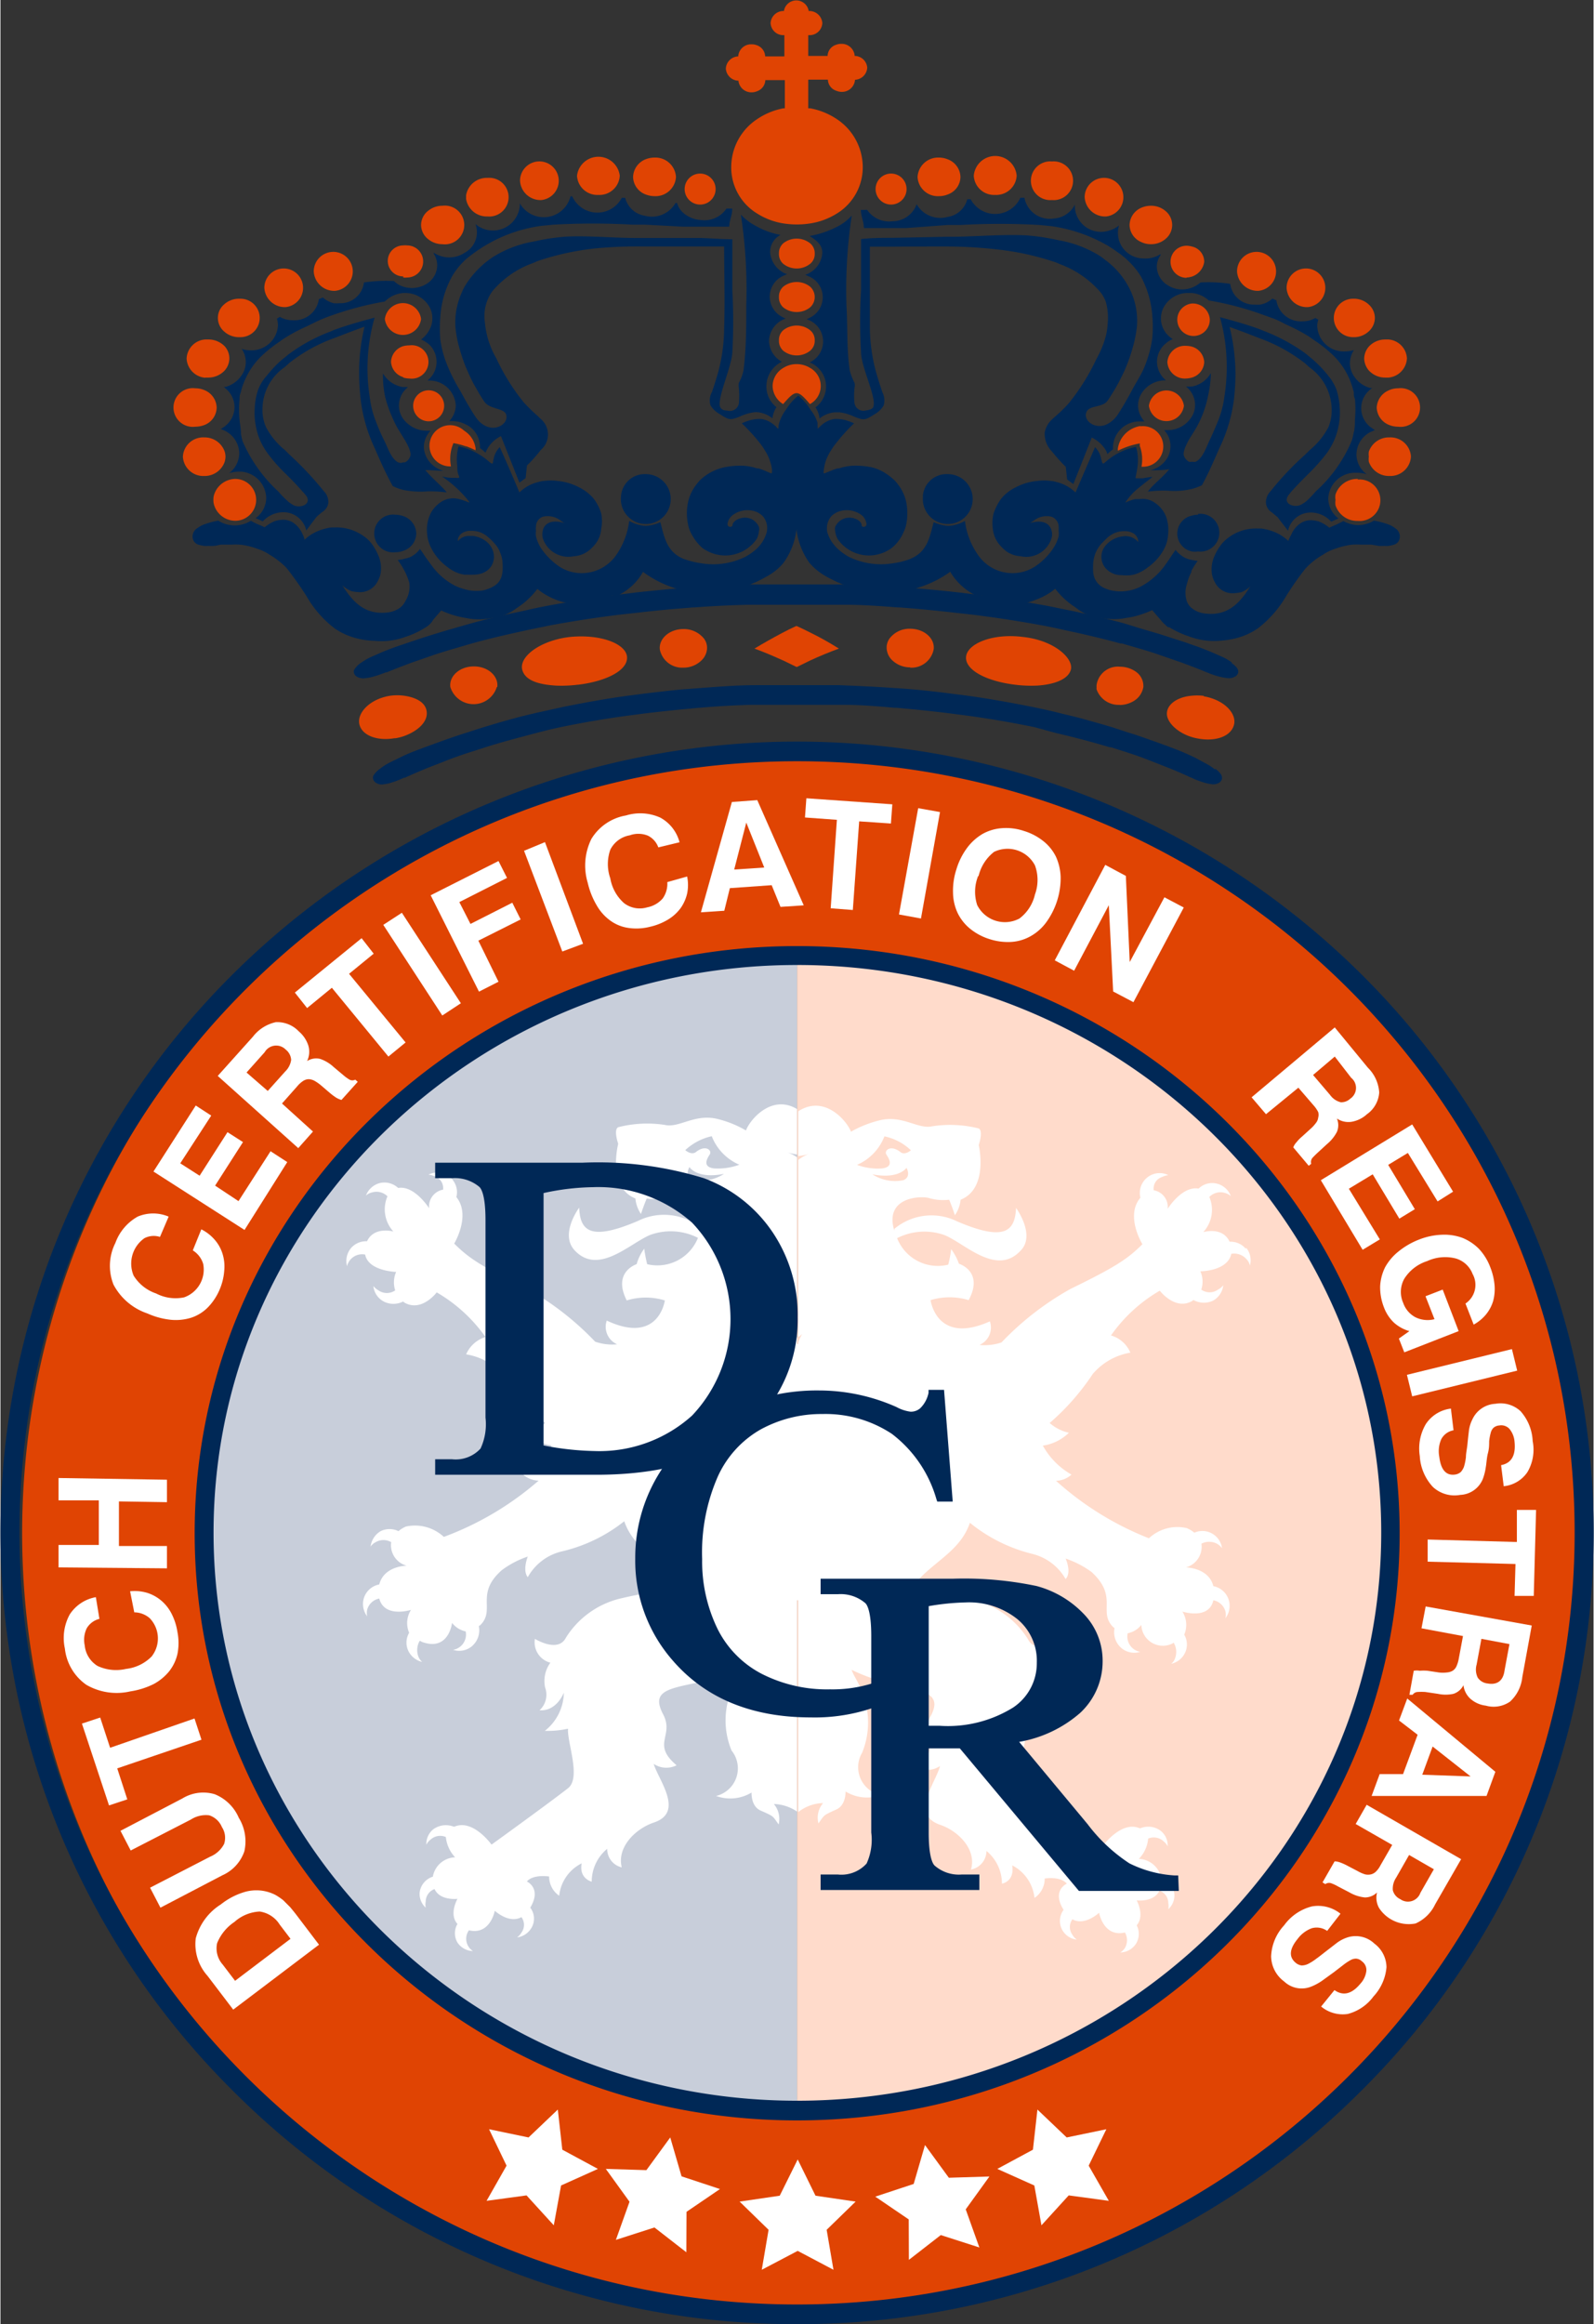 <svg id="Ontwerp" xmlns="http://www.w3.org/2000/svg" width="3.63cm" height="5.29cm" viewBox="0 0 102.87 150"><rect x="0" y="0" width="102.87" height="150" fill="#333333" stroke="none"/><defs><style>.cls-1{fill:#c8ceda;}.cls-2{fill:#ffdbcb;}.cls-3{fill:#fff;}.cls-4,.cls-6{fill:#e04403;}.cls-4{fill-rule:evenodd;}.cls-5{fill:#002856;}</style></defs><polygon class="cls-1" points="51.44 56.81 39.26 56.15 15.11 73.36 4.66 94.6 12.47 122.47 23.29 138.88 51.44 143.04 51.44 56.81"/><polygon class="cls-2" points="88.08 72.43 65.68 57.58 51.44 56.81 51.44 143.04 57.36 143.92 85.59 133.13 98.25 92.54 88.08 72.43"/><path class="cls-3" d="M51.05,123a2.66,2.66,0,0,0,2.29-.22s-.05.88.58,1.16c.9.4.76.33,1.17.9a1.49,1.49,0,0,0-.31-1.32,2.81,2.81,0,0,1,1.5.49V107.9a7.8,7.8,0,0,1-3.16-5,9,9,0,0,1,.31-4.45A1.38,1.38,0,0,0,55,99.87a3.51,3.51,0,0,1,.23-3.07,1.53,1.53,0,0,0,1.05.42V93.46a2,2,0,0,0-.15-.29l.15.13V81.78a2.83,2.83,0,0,0-.6-.31,3.7,3.7,0,0,0,.6.13V78.67c-1.66-1-3.07.72-3.3,1.38a6.85,6.85,0,0,0-1.87-.75c-1.47-.34-2.45.61-3.38.39a7.52,7.52,0,0,0-3,.15c-.32.16,0,1.07,0,1.07S44,83.7,45.84,84.44a2.11,2.11,0,0,0,.36,1s.15-.47.37-1a3.14,3.14,0,0,0,1.35-.11c.63-.15,2.85,0,2.19,2.11a.14.14,0,0,1,0,.06v-.13A3.78,3.78,0,0,0,46,85.89c-3,1.28-3.73.7-3.79-.86,0,0-1.28,1.71-.29,2.76,1.54,1.64,3.56-.46,4.88-1a3.87,3.87,0,0,1,3.08.19,2.82,2.82,0,0,1-3.28,1.7h0a9.52,9.52,0,0,1-.19-1,3.08,3.08,0,0,0-.49,1s-1.58.49-.64,2.34a4.17,4.17,0,0,1,2.46,0s-.38,2.88-3.75,1.3a1.23,1.23,0,0,0,.67,1.53,3.3,3.3,0,0,1-1.42-.17,18.76,18.76,0,0,0-4.45-3.45c-2.82-1.37-3.67-1.9-4.65-2.88,0,0,1.1-1.82.14-3l0,0a1.27,1.27,0,0,0-1.8-1.45,1.33,1.33,0,0,1,.42.12.79.79,0,0,1,.52.85,1.1,1.1,0,0,0-.9,1.2s-.94-1.49-2-1.31h0a1.3,1.3,0,0,0-1.21-.31,1.32,1.32,0,0,0-.87.8.86.86,0,0,1,.39-.2,1,1,0,0,1,1,.25h0a2.12,2.12,0,0,0,.38,2.27s-1.24-.35-1.7.63a0,0,0,0,1,0,0,1.29,1.29,0,0,0-1.05.46,1.3,1.3,0,0,0-.24,1.15,1,1,0,0,1,1.17-.75c.2,1.07,2,1.12,2,1.12a1.66,1.66,0,0,0-.06,1.19.94.94,0,0,1-1.08,0,1.14,1.14,0,0,1-.33-.28,1.27,1.27,0,0,0,.67,1,1.38,1.38,0,0,0,1.25,0l.07.06c1.12.66,2.1-.65,2.1-.65a10,10,0,0,1,3.15,2.88,2,2,0,0,0-1.25,1.12,4,4,0,0,1,2.43,1.37A15.22,15.22,0,0,0,40,98.93a3,3,0,0,1-1.24.63,3.09,3.09,0,0,0,1.68.82,4.9,4.9,0,0,1-1.85,1.88,1.6,1.6,0,0,0,1,.39,19.72,19.72,0,0,1-6.12,3.63,2.74,2.74,0,0,0-2.44-.67,1.78,1.78,0,0,0-.49.3,1.3,1.3,0,0,0-1.15,0,1.34,1.34,0,0,0-.65,1,.84.84,0,0,1,.33-.29,1,1,0,0,1,1,0,1.37,1.37,0,0,0,1,1.52s-1.46,0-1.77,1.21v0a1.29,1.29,0,0,0-1,.9,1.32,1.32,0,0,0,.22,1.16,1.05,1.05,0,0,1,0-.43,1,1,0,0,1,.78-.72c.34,1.28,2.05.73,2.05.73a1.59,1.59,0,0,0-.12,1.48l0,0a1.25,1.25,0,0,0-.07,1.13,1.32,1.32,0,0,0,.91.75.9.9,0,0,1-.25-.36,1.2,1.2,0,0,1,.09-1c.06,0,.11.06.18.08,1.71.6,1.91-1.24,1.91-1.24a1.51,1.51,0,0,0,.88.55h0a1,1,0,0,1-.81,1.19,1.28,1.28,0,0,0,1.16-.19,1.35,1.35,0,0,0,.5-1.34l.1-.07c1-1-.36-2,1.38-3.54a6,6,0,0,1,1.68-.88s-.36.89,0,1.33a3.41,3.41,0,0,1,2.23-1.67,10.18,10.18,0,0,0,4-1.94c.68,2,2.77,2.64,3.85,4.37a24.1,24.1,0,0,0-4.07.61,5.72,5.72,0,0,0-3.55,2.54c-.51,1-2,.07-2,.07a1.36,1.36,0,0,0,1,1.54,2,2,0,0,0-.34,1.6,1.36,1.36,0,0,1-.36,1.47c1.12.08,1.57-1.14,1.57-1.14a3.2,3.2,0,0,1-1.23,2.47,6.31,6.31,0,0,0,1.5-.14c-.07.87.86,3.16,0,3.84-1.28,1-4.94,3.64-4.94,3.64s-1.19-1.67-2.39-1.16c0,0,0,0-.06,0a1.38,1.38,0,0,0-1.31.17,1.22,1.22,0,0,0-.45,1,.9.9,0,0,1,.26-.32.92.92,0,0,1,1-.18,2.22,2.22,0,0,0,.6,1.31,1.51,1.51,0,0,0-1.44,1.25v0a1.23,1.23,0,0,0-.85,1,1.19,1.19,0,0,0,.39,1,1,1,0,0,1,0-.4.86.86,0,0,1,.57-.8c.36.77,1.48.63,1.48.63s-.57,1,0,1.62a1.18,1.18,0,0,0,0,1.2,1.23,1.23,0,0,0,1,.55.94.94,0,0,1-.26-1.34c1.38.33,1.67-1.26,1.67-1.26s.92.86,1.72.41h0a.84.84,0,0,1,0,1,1,1,0,0,1-.28.31,1.26,1.26,0,0,0,.93-.62,1.16,1.16,0,0,0-.08-1.3h0c.76-1.26-.22-1.69-.22-1.69.43-.49,1.44-.32,1.44-.32a1.49,1.49,0,0,0,.65,1.24,2.64,2.64,0,0,1,1.45-2.09c-.18,1,.65,1.18.65,1.18a2.74,2.74,0,0,1,1-2.12,1.21,1.21,0,0,0,.94,1.2c-.33-1.3.88-2.49,2.06-2.89,2-.66.33-2.71,0-3.79a1.47,1.47,0,0,0,1.48.09c-1.65-1.39-.13-1.88-.87-3.29s.17-1.62,2-2a12.44,12.44,0,0,0,3.1-1c-.2.52-.4.7-.68,1.45a5.07,5.07,0,0,0,0,3.89A1.83,1.83,0,0,1,51.05,123M49.53,83.24c-.56-.23-.2-.83-.2-.83s.46.79,2.23.44a2.69,2.69,0,0,1-2,.39m1.36-.74c-.78-.1-.45-.64-.28-.9s-.26-.66-.89-.16c-.3.23-.69-.12-.69-.12a3.66,3.66,0,0,1,1.71-.9,3.31,3.31,0,0,0,1.78,1.84,4,4,0,0,1-1.63.24" transform="translate(-4.84 -7.09)"/><path class="cls-4" d="M56.28,55.61A50.43,50.43,0,1,0,107.1,106,50.63,50.63,0,0,0,56.28,55.61m0,87.71C35.13,143.32,18,126.63,18,106S35.13,68.76,56.28,68.76,94.57,85.45,94.57,106s-17.14,37.28-38.29,37.28" transform="translate(-4.84 -7.09)"/><path class="cls-5" d="M56.28,157.09a51.31,51.31,0,0,1-36.37-15,50.76,50.76,0,0,1,0-72.19,51.72,51.72,0,0,1,72.74,0,50.76,50.76,0,0,1,0,72.19A51.29,51.29,0,0,1,56.28,157.09Zm0-100.87C28.6,56.22,6.07,78.57,6.07,106s22.53,49.82,50.21,49.82,50.21-22.35,50.21-49.82S84,56.22,56.28,56.22Zm0,87.72c-21.45,0-38.9-17-38.9-37.9s17.45-37.89,38.9-37.89,38.91,17,38.91,37.89S77.73,143.94,56.28,143.94Zm0-74.57C35.51,69.37,18.6,85.82,18.6,106s16.91,36.67,37.68,36.67S94,126.26,94,106,77.06,69.37,56.28,69.37Z" transform="translate(-4.84 -7.09)"/><path class="cls-6" d="M80.19,30.45a1.13,1.13,0,0,0,1.19,1.07,1.67,1.67,0,0,0,.39-.06,1.09,1.09,0,0,0,.8-1,1.1,1.1,0,0,0-.8-1,1.67,1.67,0,0,0-.39-.05,1.13,1.13,0,0,0-1.19,1.07" transform="translate(-4.84 -7.09)"/><path class="cls-6" d="M57.42,23.46a.83.83,0,0,0-.3-.67,1.4,1.4,0,0,0-1.73,0,.85.85,0,0,0-.28.67.83.83,0,0,0,.28.66,1.4,1.4,0,0,0,1.73,0,.81.81,0,0,0,.3-.66" transform="translate(-4.84 -7.09)"/><path class="cls-6" d="M55.11,29.06a.85.85,0,0,0,.28.67,1.4,1.4,0,0,0,1.73,0,.83.83,0,0,0,.3-.67.81.81,0,0,0-.3-.66,1.4,1.4,0,0,0-1.73,0,.83.83,0,0,0-.28.66" transform="translate(-4.84 -7.09)"/><path class="cls-6" d="M79,33.28a1.14,1.14,0,0,0,2.26,0,1.14,1.14,0,0,0-2.26,0" transform="translate(-4.84 -7.09)"/><path class="cls-6" d="M82.93,27.68a1.1,1.1,0,0,0-1.16-1,1.05,1.05,0,1,0,1.16,1" transform="translate(-4.84 -7.09)"/><path class="cls-6" d="M55.11,26.26a.85.85,0,0,0,.28.67,1.4,1.4,0,0,0,1.73,0,.9.9,0,0,0,0-1.34,1.4,1.4,0,0,0-1.73,0,.85.85,0,0,0-.28.67" transform="translate(-4.84 -7.09)"/><path class="cls-6" d="M43.45,19.67a1.31,1.31,0,0,0,1.38-1.24,1.39,1.39,0,0,0-2.76,0,1.31,1.31,0,0,0,1.38,1.24" transform="translate(-4.84 -7.09)"/><path class="cls-6" d="M39.77,20a1.25,1.25,0,1,0-1.38-1.24A1.32,1.32,0,0,0,39.77,20" transform="translate(-4.84 -7.09)"/><path class="cls-6" d="M46.5,19.64a1.62,1.62,0,0,0,.58.11,1.32,1.32,0,0,0,1.38-1.24,1.33,1.33,0,0,0-1.38-1.25,1.62,1.62,0,0,0-.58.11,1.27,1.27,0,0,0-.81,1.14,1.24,1.24,0,0,0,.81,1.13" transform="translate(-4.84 -7.09)"/><path class="cls-6" d="M54.7,32a1.4,1.4,0,0,0,.68,1.17h0c.81-.94.93-.94,1.73,0h0a1.33,1.33,0,0,0,0-2.34,1.62,1.62,0,0,0-.85-.24h0a1.6,1.6,0,0,0-.86.24A1.38,1.38,0,0,0,54.7,32" transform="translate(-4.84 -7.09)"/><path class="cls-6" d="M50.1,20.29a1,1,0,1,0-1.08-1,1,1,0,0,0,1.08,1" transform="translate(-4.84 -7.09)"/><path class="cls-6" d="M89.27,26.91a1.25,1.25,0,1,0-1.38-1.24,1.31,1.31,0,0,0,1.38,1.24" transform="translate(-4.84 -7.09)"/><path class="cls-6" d="M86.07,25.86a1.26,1.26,0,1,0-1.38-1.25,1.33,1.33,0,0,0,1.38,1.25" transform="translate(-4.84 -7.09)"/><path class="cls-6" d="M81.43,25a1.18,1.18,0,0,0,1.14-1,1,1,0,0,0-.8-1,1.33,1.33,0,0,0-.34-.05,1,1,0,1,0,0,2.07" transform="translate(-4.84 -7.09)"/><path class="cls-6" d="M92.18,28.85h0a1.4,1.4,0,0,0,1-.36,1.18,1.18,0,0,0,.41-.88,1.17,1.17,0,0,0-.41-.88,1.4,1.4,0,0,0-1-.36h0a1.24,1.24,0,1,0,0,2.48" transform="translate(-4.84 -7.09)"/><path class="cls-6" d="M78.48,34.58a1.78,1.78,0,0,0-.72.27A1.72,1.72,0,0,0,77,36a.62.62,0,0,0,0,.18,5,5,0,0,1,1.41-.47c0,.06,0,.11,0,.16a2.51,2.51,0,0,1,.11,1.34,1.31,1.31,0,1,0-.11-2.6" transform="translate(-4.84 -7.09)"/><path class="cls-6" d="M78.48,22.7a1.41,1.41,0,0,0,.65.15,1.43,1.43,0,0,0,1-.39,1.16,1.16,0,0,0,0-1.7,1.43,1.43,0,0,0-1-.39,1.55,1.55,0,0,0-.65.14,1.25,1.25,0,0,0-.73,1.1,1.22,1.22,0,0,0,.73,1.09" transform="translate(-4.84 -7.09)"/><path class="cls-6" d="M92.9,30.22a1.24,1.24,0,0,0,.3.78,1.44,1.44,0,0,0,1.08.46h.19a1.31,1.31,0,0,0,1.19-1.24A1.29,1.29,0,0,0,94.47,29h-.19a1.44,1.44,0,0,0-1.08.46,1.22,1.22,0,0,0-.3.78" transform="translate(-4.84 -7.09)"/><path class="cls-6" d="M36.29,21.06a1.25,1.25,0,1,0,0-2.49,1.35,1.35,0,0,0-1.38,1.11.57.57,0,0,0,0,.13.66.66,0,0,0,0,.14,1.35,1.35,0,0,0,1.38,1.11" transform="translate(-4.84 -7.09)"/><path class="cls-6" d="M76.24,21.06a1.25,1.25,0,1,0-1.39-1.25,1.32,1.32,0,0,0,1.39,1.25" transform="translate(-4.84 -7.09)"/><path class="cls-6" d="M62.42,20.29a1,1,0,1,0-1.07-1,1,1,0,0,0,1.07,1" transform="translate(-4.84 -7.09)"/><path class="cls-6" d="M65.45,19.75a1.47,1.47,0,0,0,.56-.11,1.22,1.22,0,0,0,.82-1.13A1.25,1.25,0,0,0,66,17.37a1.47,1.47,0,0,0-.56-.11,1.33,1.33,0,0,0-1.38,1.25,1.31,1.31,0,0,0,1.38,1.24" transform="translate(-4.84 -7.09)"/><path class="cls-6" d="M69.07,19.67a1.32,1.32,0,0,0,1.39-1.24,1.39,1.39,0,0,0-2.77,0,1.31,1.31,0,0,0,1.38,1.24" transform="translate(-4.84 -7.09)"/><path class="cls-6" d="M72.74,20a1.25,1.25,0,1,0,0-2.49,1.25,1.25,0,1,0,0,2.49" transform="translate(-4.84 -7.09)"/><path class="cls-6" d="M18.06,37.81a1.37,1.37,0,0,0,1.26-.92,1.26,1.26,0,0,0,.05-.33,1.13,1.13,0,0,0-.05-.32,1.37,1.37,0,0,0-1.26-.92H18a1.31,1.31,0,0,0-1.38,1.24A1.32,1.32,0,0,0,18,37.81Z" transform="translate(-4.84 -7.09)"/><path class="cls-6" d="M94.54,35.32h-.07a1.37,1.37,0,0,0-1.27.92,1.12,1.12,0,0,0,0,.32,1.24,1.24,0,0,0,0,.33,1.37,1.37,0,0,0,1.27.92h.07a1.33,1.33,0,0,0,1.38-1.25,1.32,1.32,0,0,0-1.38-1.24" transform="translate(-4.84 -7.09)"/><path class="cls-6" d="M95.1,32.15a1.42,1.42,0,0,0-.63.14,1.27,1.27,0,0,0-.76,1.11,1.25,1.25,0,0,0,.76,1.1,1.57,1.57,0,0,0,.63.13,1.25,1.25,0,1,0,0-2.48" transform="translate(-4.84 -7.09)"/><path class="cls-6" d="M32.49,22.55a1.43,1.43,0,0,0,.89.3,1.25,1.25,0,1,0,0-2.48,1.43,1.43,0,0,0-.89.3,1.17,1.17,0,0,0-.49.94,1.18,1.18,0,0,0,.49.94" transform="translate(-4.84 -7.09)"/><path class="cls-6" d="M34.91,35.89a5.68,5.68,0,0,1,.6.26.38.38,0,0,0,0-.18,1.56,1.56,0,0,0-.61-1l-.15-.11a1.33,1.33,0,1,0-.82,2.33,2.55,2.55,0,0,1,.16-1.5,4.79,4.79,0,0,1,.81.21" transform="translate(-4.84 -7.09)"/><path class="cls-6" d="M30.85,31.46a1.68,1.68,0,0,0,.4.06,1.08,1.08,0,1,0,0-2.14,1.68,1.68,0,0,0-.4.05,1.11,1.11,0,0,0-.79,1,1.09,1.09,0,0,0,.79,1" transform="translate(-4.84 -7.09)"/><path class="cls-6" d="M30.85,25a1,1,0,0,0,.25,0,1,1,0,1,0,0-2.07,1,1,0,0,0-.25,0,1,1,0,0,0,0,2" transform="translate(-4.84 -7.09)"/><path class="cls-6" d="M32,27.68a1.18,1.18,0,0,0-2.34,0,1.18,1.18,0,0,0,2.34,0" transform="translate(-4.84 -7.09)"/><path class="cls-6" d="M23.26,26.91a1.25,1.25,0,1,0-1.38-1.24,1.32,1.32,0,0,0,1.38,1.24" transform="translate(-4.84 -7.09)"/><path class="cls-6" d="M18.06,34.5a1.23,1.23,0,0,0,.74-1.1,1.25,1.25,0,0,0-.74-1.11,1.53,1.53,0,0,0-.64-.14,1.25,1.25,0,1,0,0,2.48,1.7,1.7,0,0,0,.64-.13" transform="translate(-4.84 -7.09)"/><path class="cls-6" d="M20.29,28.85h.05a1.24,1.24,0,1,0,0-2.48h-.05a1.42,1.42,0,0,0-1,.36,1.14,1.14,0,0,0-.41.88,1.15,1.15,0,0,0,.41.88,1.42,1.42,0,0,0,1,.36" transform="translate(-4.84 -7.09)"/><path class="cls-6" d="M18.06,31.46h.18A1.46,1.46,0,0,0,19.32,31a1.19,1.19,0,0,0,.3-.78,1.17,1.17,0,0,0-.3-.78A1.46,1.46,0,0,0,18.24,29h-.18a1.29,1.29,0,0,0-1.2,1.23,1.31,1.31,0,0,0,1.2,1.24" transform="translate(-4.84 -7.09)"/><path class="cls-6" d="M26.45,25.86a1.26,1.26,0,1,0-1.38-1.25,1.32,1.32,0,0,0,1.38,1.25" transform="translate(-4.84 -7.09)"/><path class="cls-6" d="M32.49,34.28a1,1,0,1,0,0-2,1,1,0,1,0,0,2" transform="translate(-4.84 -7.09)"/><path class="cls-3" d="M19.87,136.79l-1.66-2.18a3.06,3.06,0,0,1-.76-2.42A3.73,3.73,0,0,1,19.07,130a4.52,4.52,0,0,1,1.53-.8,2.7,2.7,0,0,1,2,.19,4,4,0,0,1,.5.34l.45.45c.14.17.29.35.44.55l1.42,1.87Zm3-5.49a1.83,1.83,0,0,0-1.29-.84,2.62,2.62,0,0,0-1.63.67,3,3,0,0,0-1.12,1.37,1.57,1.57,0,0,0,.36,1.38l.8,1.05,3.58-2.71Z" transform="translate(-4.84 -7.09)"/><path class="cls-3" d="M14.5,128.92l3.88-2a1.79,1.79,0,0,0,.9-.82,1.26,1.26,0,0,0-.14-1.09,1.33,1.33,0,0,0-.82-.76,1.78,1.78,0,0,0-1.18.27l-3.89,2-.66-1.27,4-2.09a2.58,2.58,0,0,1,2.09-.27,2.85,2.85,0,0,1,1.55,1.52,2.91,2.91,0,0,1,.36,2.16,2.62,2.62,0,0,1-1.42,1.55l-4,2.09Z" transform="translate(-4.84 -7.09)"/><path class="cls-3" d="M12.38,121.22l.65,2-1.18.39-1.75-5.28,1.18-.39.64,1.95L17.37,118l.45,1.37Z" transform="translate(-4.84 -7.09)"/><path class="cls-3" d="M13.21,109.79a2.83,2.83,0,0,1,1.1.1,2.61,2.61,0,0,1,.91.5,2.72,2.72,0,0,1,.67.85,3.87,3.87,0,0,1,.38,1.19,3.64,3.64,0,0,1,0,1.4,2.82,2.82,0,0,1-.54,1.13,3.32,3.32,0,0,1-1,.82,5.09,5.09,0,0,1-1.5.47,3.91,3.91,0,0,1-2.84-.42A3.28,3.28,0,0,1,9,113.49a3.18,3.18,0,0,1,.31-2.2A2.54,2.54,0,0,1,11,110.17l.23,1.4a1.32,1.32,0,0,0-.82.61,1.71,1.71,0,0,0-.13,1.1,1.75,1.75,0,0,0,.83,1.33,2.83,2.83,0,0,0,1.84.19A2.75,2.75,0,0,0,14.6,114a1.88,1.88,0,0,0-.12-2.47,1.54,1.54,0,0,0-1-.38Z" transform="translate(-4.84 -7.09)"/><path class="cls-3" d="M8.59,108.25l0-1.45,2.6,0,0-2.88-2.6,0,0-1.44,7,.11,0,1.45-3.1-.05,0,2.88,3.1,0,0,1.44Z" transform="translate(-4.84 -7.09)"/><path class="cls-3" d="M17.81,86.43a2.83,2.83,0,0,1,.87.68,2.5,2.5,0,0,1,.5.9,2.75,2.75,0,0,1,.11,1.08A3.79,3.79,0,0,1,19,90.3a3.72,3.72,0,0,1-.77,1.17,2.7,2.7,0,0,1-1.06.66,3.34,3.34,0,0,1-1.32.14,4.94,4.94,0,0,1-1.52-.41A3.88,3.88,0,0,1,12.14,90a3.27,3.27,0,0,1,.12-2.69,3.19,3.19,0,0,1,1.44-1.7,2.56,2.56,0,0,1,2,0l-.56,1.31a1.32,1.32,0,0,0-1,.08,2,2,0,0,0-.7,2.42,2.74,2.74,0,0,0,1.45,1.15,2.72,2.72,0,0,0,1.81.25,1.9,1.9,0,0,0,1.23-2.16,1.55,1.55,0,0,0-.67-.87Z" transform="translate(-4.84 -7.09)"/><path class="cls-3" d="M14.72,82.7l2.73-4.26,1,.65-2,3.08,1.25.8,1.8-2.81,1,.64-1.8,2.81,1.51,1,2.07-3.22,1.08.7L20.6,86.47Z" transform="translate(-4.84 -7.09)"/><path class="cls-3" d="M18.87,76.53,21.14,74a2.56,2.56,0,0,1,1.48-.94,1.92,1.92,0,0,1,1.49.6,2,2,0,0,1,.61.91,1.39,1.39,0,0,1-.08,1,1.1,1.1,0,0,1,.84-.14,2.43,2.43,0,0,1,.87.52l.63.53a2.94,2.94,0,0,0,.4.29.4.4,0,0,0,.37,0l.16.14-1.05,1.17a1.38,1.38,0,0,1-.36-.16,4.16,4.16,0,0,1-.4-.3l-.56-.48a2.85,2.85,0,0,0-.43-.3.89.89,0,0,0-.37-.1.71.71,0,0,0-.35.11,1.76,1.76,0,0,0-.37.33l-1,1.13,2,1.81-.95,1.07Zm4.36-.29a1.28,1.28,0,0,0,.38-.75.91.91,0,0,0-.35-.66A.86.86,0,0,0,21.9,75l-1.17,1.31L22.1,77.5Z" transform="translate(-4.84 -7.09)"/><path class="cls-3" d="M26.24,70.84l-1.6,1.31-.79-1,4.31-3.51.78,1-1.59,1.3L31,74.37l-1.11.91Z" transform="translate(-4.84 -7.09)"/><path class="cls-3" d="M29.56,66.78l1.2-.78,3.81,5.84-1.2.79Z" transform="translate(-4.84 -7.09)"/><path class="cls-3" d="M32.62,64.87,37,62.66l.55,1.09-3.08,1.56.72,1.41,2.7-1.37.54,1.08L35.7,67.8,37,70.45l-1.26.64Z" transform="translate(-4.84 -7.09)"/><path class="cls-3" d="M38.65,62,40,61.44,42.46,68l-1.34.5Z" transform="translate(-4.84 -7.09)"/><path class="cls-3" d="M49.18,63.66a2.7,2.7,0,0,1,0,1.1,2.66,2.66,0,0,1-.42.94,2.82,2.82,0,0,1-.8.73,3.92,3.92,0,0,1-1.16.47,3.56,3.56,0,0,1-1.4.08,2.63,2.63,0,0,1-1.16-.46,3.12,3.12,0,0,1-.9-1,5.12,5.12,0,0,1-.58-1.46A3.87,3.87,0,0,1,43,61.23a3.25,3.25,0,0,1,2.23-1.51,3.15,3.15,0,0,1,2.22.14,2.54,2.54,0,0,1,1.24,1.59l-1.37.33a1.35,1.35,0,0,0-.68-.76A1.64,1.64,0,0,0,45.48,61a1.73,1.73,0,0,0-1.26.93,2.78,2.78,0,0,0,0,1.85,2.75,2.75,0,0,0,.89,1.6,1.67,1.67,0,0,0,1.49.27,1.77,1.77,0,0,0,1-.57,1.64,1.64,0,0,0,.3-1.06Z" transform="translate(-4.84 -7.09)"/><path class="cls-3" d="M53.71,58.73l3,6.79-1.5.1-.57-1.4-2.7.19-.36,1.46-1.51.1,2-7.12Zm-1.49,4.48,1.94-.13L53,60.18Z" transform="translate(-4.84 -7.09)"/><path class="cls-3" d="M58.85,60l-2.06-.15.09-1.24,5.55.39-.09,1.24-2.05-.14-.41,5.72-1.43-.11Z" transform="translate(-4.84 -7.09)"/><path class="cls-3" d="M64.1,59.25l1.41.25-1.23,6.87-1.42-.26Z" transform="translate(-4.84 -7.09)"/><path class="cls-3" d="M66.57,63.19a4.46,4.46,0,0,1,.69-1.38,3.4,3.4,0,0,1,1-.9,3,3,0,0,1,1.25-.37,3.59,3.59,0,0,1,1.42.18,3.75,3.75,0,0,1,1.27.67,2.93,2.93,0,0,1,.8,1,3.45,3.45,0,0,1,.3,1.31,4.87,4.87,0,0,1-.92,2.9,3.17,3.17,0,0,1-1,.9,2.9,2.9,0,0,1-1.24.38,3.83,3.83,0,0,1-1.43-.18,3.76,3.76,0,0,1-1.27-.68,3,3,0,0,1-.79-1,3.2,3.2,0,0,1-.3-1.32A4.43,4.43,0,0,1,66.57,63.19Zm1.4.44a2.75,2.75,0,0,0-.06,1.87,2,2,0,0,0,2.73.87,2.69,2.69,0,0,0,1-1.55,2.72,2.72,0,0,0,0-1.88A2,2,0,0,0,69,62.07,2.79,2.79,0,0,0,68,63.63Z" transform="translate(-4.84 -7.09)"/><path class="cls-3" d="M76.18,62.91l1.33.71.25,5.56L80,65l1.25.66L78,71.77l-1.31-.69-.28-5.57-2.24,4.23-1.25-.67Z" transform="translate(-4.84 -7.09)"/><path class="cls-3" d="M91,73.4,93.14,76a2.46,2.46,0,0,1,.73,1.6A1.87,1.87,0,0,1,93.08,79a1.94,1.94,0,0,1-1,.49,1.33,1.33,0,0,1-.94-.21,1.12,1.12,0,0,1,0,.86,2.56,2.56,0,0,1-.63.78l-.61.56c-.15.14-.27.26-.35.35a.42.42,0,0,0-.07.37l-.16.13-1-1.19a1,1,0,0,1,.21-.33,2.34,2.34,0,0,1,.35-.36l.55-.5a2.33,2.33,0,0,0,.35-.38.67.67,0,0,0,.15-.35.66.66,0,0,0,0-.36,2,2,0,0,0-.28-.41l-1-1.16L86.56,79l-.93-1.09Zm-.3,4.36a1.2,1.2,0,0,0,.69.47A.85.85,0,0,0,92,78a.84.84,0,0,0,.06-1.35L91,75.28l-1.4,1.19Z" transform="translate(-4.84 -7.09)"/><path class="cls-3" d="M96,79.66,98.64,84l-1,.63L95.72,81.5l-1.27.77,1.72,2.86-1,.61-1.72-2.86-1.54.93,2,3.27-1.11.67-2.7-4.49Z" transform="translate(-4.84 -7.09)"/><path class="cls-3" d="M95.82,93a2.52,2.52,0,0,1-1-.55,2.63,2.63,0,0,1-.65-1,3.55,3.55,0,0,1-.24-1.34,3.12,3.12,0,0,1,.32-1.23,3.41,3.41,0,0,1,.84-1,4.91,4.91,0,0,1,1.33-.78,4.45,4.45,0,0,1,1.5-.32,3.39,3.39,0,0,1,1.32.2,3.18,3.18,0,0,1,1.07.71,3.58,3.58,0,0,1,.73,1.18,4.12,4.12,0,0,1,.28,1.18,3,3,0,0,1-.09,1,2.51,2.51,0,0,1-.46.87,2.75,2.75,0,0,1-.8.66l-.53-1.36a1.45,1.45,0,0,0,.46-1.91,1.66,1.66,0,0,0-1.09-1,2.77,2.77,0,0,0-1.84.17,2.72,2.72,0,0,0-1.48,1.14,1.74,1.74,0,0,0-.07,1.56,1.66,1.66,0,0,0,.78.92,1.78,1.78,0,0,0,1.24.13l-.58-1.48,1.11-.43L99,93l-3.51,1.37-.35-.89Z" transform="translate(-4.84 -7.09)"/><path class="cls-3" d="M102.44,94.16l.34,1.39L96,97.21l-.34-1.39Z" transform="translate(-4.84 -7.09)"/><path class="cls-3" d="M98.67,99.4a1.12,1.12,0,0,0-.79.57,1.92,1.92,0,0,0-.13,1.14c.1.84.44,1.22,1,1.15a.73.73,0,0,0,.38-.16,1,1,0,0,0,.22-.37,3.51,3.51,0,0,0,.12-.6c0-.25.07-.53.1-.85s.06-.57.09-.83a2.23,2.23,0,0,1,.23-.76,1.73,1.73,0,0,1,1.48-1,1.9,1.9,0,0,1,1.63.48,3.11,3.11,0,0,1,.78,1.93,2.84,2.84,0,0,1-.34,2,2.09,2.09,0,0,1-1.53.91l-.17-1.36q1-.19.87-1.5a1.48,1.48,0,0,0-.33-.84.72.72,0,0,0-.66-.22.63.63,0,0,0-.37.15.69.69,0,0,0-.18.33,3.27,3.27,0,0,0-.1.54c0,.21,0,.47-.08.77s-.09.65-.14.92a3.47,3.47,0,0,1-.2.77,1.65,1.65,0,0,1-1.45,1,2.05,2.05,0,0,1-1.76-.51,3.18,3.18,0,0,1-.85-2A3.12,3.12,0,0,1,96.88,99a2.26,2.26,0,0,1,1.62-1Z" transform="translate(-4.84 -7.09)"/><path class="cls-3" d="M102.76,106.61l0-2.07,1.24,0-.15,5.55-1.24,0,.06-2.06L97,107.88l0-1.43Z" transform="translate(-4.84 -7.09)"/><path class="cls-3" d="M103.72,112l-.61,3.33a2.49,2.49,0,0,1-.79,1.58,1.86,1.86,0,0,1-1.57.26,1.82,1.82,0,0,1-1-.45,1.41,1.41,0,0,1-.44-.87,1.09,1.09,0,0,1-.65.56,2.39,2.39,0,0,1-1,0l-.81-.12a3.79,3.79,0,0,0-.5,0,.4.4,0,0,0-.32.18l-.21,0,.28-1.55a1.17,1.17,0,0,1,.39,0,3,3,0,0,1,.5,0l.73.11a2,2,0,0,0,.52,0,.85.85,0,0,0,.37-.11.64.64,0,0,0,.24-.27,2,2,0,0,0,.15-.47l.28-1.5-2.68-.5.27-1.41Zm-3.56,2.52a1.19,1.19,0,0,0,.07.84.87.87,0,0,0,.64.38c.6.11,1-.16,1.09-.82l.32-1.72-1.81-.34Z" transform="translate(-4.84 -7.09)"/><path class="cls-3" d="M100.8,123,93.38,123l.52-1.41,1.51,0,.94-2.54-1.2-.92.53-1.42,5.69,4.73Zm-3.48-3.19-.67,1.82,3.12.11Z" transform="translate(-4.84 -7.09)"/><path class="cls-3" d="M99.16,127.08,97.48,130a2.54,2.54,0,0,1-1.26,1.23,2.29,2.29,0,0,1-2.36-1,1.37,1.37,0,0,1-.13-1,1.12,1.12,0,0,1-.79.32,2.49,2.49,0,0,1-1-.33l-.73-.38a2.8,2.8,0,0,0-.45-.21.42.42,0,0,0-.37.06l-.18-.11.78-1.36a1.18,1.18,0,0,1,.38.08,3.55,3.55,0,0,1,.46.21l.65.34a2.34,2.34,0,0,0,.48.21.83.83,0,0,0,.38,0,.69.69,0,0,0,.32-.18,1.53,1.53,0,0,0,.29-.4l.76-1.32-2.36-1.35.71-1.24Zm-4.2,1.2a1.26,1.26,0,0,0-.21.81.87.87,0,0,0,.48.57.85.85,0,0,0,1.3-.41l.87-1.52-1.6-.92Z" transform="translate(-4.84 -7.09)"/><path class="cls-3" d="M90.51,131.71a1.17,1.17,0,0,0-1-.17,2,2,0,0,0-.91.69c-.54.66-.57,1.17-.12,1.54a.75.75,0,0,0,.38.17,1,1,0,0,0,.42-.1,3.34,3.34,0,0,0,.52-.33c.2-.14.42-.32.68-.52l.66-.51a2.38,2.38,0,0,1,.71-.36,1.75,1.75,0,0,1,1.71.41,1.93,1.93,0,0,1,.78,1.52,3.16,3.16,0,0,1-.84,1.89,3,3,0,0,1-1.66,1.13,2.18,2.18,0,0,1-1.72-.48l.86-1.06c.57.4,1.13.25,1.68-.42a1.47,1.47,0,0,0,.38-.82.69.69,0,0,0-.29-.62.59.59,0,0,0-.37-.17.71.71,0,0,0-.37.1,3.49,3.49,0,0,0-.45.3l-.61.47-.76.55a3.45,3.45,0,0,1-.7.38,1.64,1.64,0,0,1-1.75-.32,2.06,2.06,0,0,1-.85-1.63,3.13,3.13,0,0,1,.84-2,3.17,3.17,0,0,1,1.79-1.22,2.31,2.31,0,0,1,1.85.47Z" transform="translate(-4.84 -7.09)"/><path class="cls-6" d="M92.49,38h-.08a1.47,1.47,0,0,0-1.36,1,1,1,0,0,0,0,.36,1.1,1.1,0,0,0,0,.35,1.47,1.47,0,0,0,1.36,1h.08a1.34,1.34,0,1,0,0-2.67" transform="translate(-4.84 -7.09)"/><path class="cls-6" d="M20,38H20a1.46,1.46,0,0,0-1.36,1,1,1,0,0,0-.05.35,1.06,1.06,0,0,0,.05.35,1.44,1.44,0,0,0,1.36,1H20A1.34,1.34,0,1,0,20,38" transform="translate(-4.84 -7.09)"/><path class="cls-6" d="M52.49,12.27a.84.84,0,0,0,.87.78.88.88,0,0,0,.33-.07.79.79,0,0,0,.54-.72v0h1.26v1.82h-.09a4.5,4.5,0,0,0-1.7.7,3.71,3.71,0,0,0-1.67,3,3.48,3.48,0,0,0,1.67,3.09,4.5,4.5,0,0,0,1.7.64,5.58,5.58,0,0,0,1.73,0,4.53,4.53,0,0,0,1.72-.64,3.5,3.5,0,0,0,1.67-3.09,3.73,3.73,0,0,0-1.67-3,4.59,4.59,0,0,0-1.72-.7H57V12.23h1.27v0a.78.78,0,0,0,.55.72.88.88,0,0,0,.33.07.84.84,0,0,0,.87-.78.83.83,0,0,0,.79-.78A.82.82,0,0,0,60,10.7a.84.84,0,0,0-.87-.78.88.88,0,0,0-.33.06.78.78,0,0,0-.55.72v0H57V9.36h.1a.82.82,0,0,0,.81-.78.84.84,0,0,0-.81-.78h-.07a.81.81,0,0,0-1.6,0h-.06a.83.83,0,0,0-.8.78.82.82,0,0,0,.8.78h.09v1.37H54.22v0a.79.79,0,0,0-.54-.72.88.88,0,0,0-.33-.06.83.83,0,0,0-.87.78.83.83,0,0,0-.8.79.84.84,0,0,0,.8.78" transform="translate(-4.84 -7.09)"/><polygon class="cls-3" points="51.48 139.37 52.63 141.71 55.22 142.09 53.35 143.91 53.79 146.49 51.48 145.27 49.16 146.49 49.6 143.91 47.73 142.09 50.32 141.71 51.48 139.37"/><polygon class="cls-3" points="43.25 137.95 43.98 140.46 46.46 141.28 44.3 142.75 44.29 145.36 42.23 143.76 39.74 144.56 40.62 142.1 39.09 139.98 41.71 140.06 43.25 137.95"/><polygon class="cls-3" points="35.99 136.15 36.28 138.74 38.58 139.98 36.2 141.05 35.73 143.62 33.97 141.69 31.39 142.04 32.68 139.77 31.55 137.42 34.1 137.95 35.99 136.15"/><polygon class="cls-3" points="59.7 138.44 61.24 140.55 63.86 140.47 62.33 142.59 63.21 145.05 60.72 144.25 58.66 145.85 58.65 143.24 56.49 141.77 58.97 140.95 59.7 138.44"/><polygon class="cls-3" points="66.96 136.15 68.85 137.95 71.41 137.42 70.27 139.77 71.57 142.04 68.98 141.69 67.22 143.62 66.76 141.05 64.37 139.98 66.67 138.74 66.96 136.15"/><path class="cls-6" d="M50.15,49.67a1.16,1.16,0,0,0,.31-.65,1,1,0,0,0-.18-.7,1.66,1.66,0,0,0-1.34-.63c-.93,0-1.61.65-1.52,1.33a1.47,1.47,0,0,0,1.52,1.16,1.66,1.66,0,0,0,1.21-.51" transform="translate(-4.84 -7.09)"/><path class="cls-6" d="M42.15,51.28c1.75-.21,3.19-.9,3.15-1.77S43.59,48,41.61,48.2a6,6,0,0,0-1,.2c-1.42.42-2.27,1.26-2.07,1.94s1.06.93,2.18,1a8.47,8.47,0,0,0,1.4-.06" transform="translate(-4.84 -7.09)"/><path class="cls-6" d="M63.58,50.18A1.46,1.46,0,0,0,65.1,49c.09-.68-.58-1.33-1.52-1.33a1.61,1.61,0,0,0-1.33.63,1,1,0,0,0-.18.7,1.15,1.15,0,0,0,.3.65,1.66,1.66,0,0,0,1.21.51" transform="translate(-4.84 -7.09)"/><path class="cls-6" d="M55.37,49.71l.86.42h.05l.86-.42c.59-.27,1.21-.53,1.84-.76h0l0,0c-.57-.36-1.17-.7-1.78-1q-.47-.24-.93-.45h-.06c-.31.14-.61.29-.91.45q-.91.48-1.77,1l0,0h0c.63.23,1.24.49,1.83.76" transform="translate(-4.84 -7.09)"/><path class="cls-6" d="M30.32,54.74a3.27,3.27,0,0,0,.54-.13c.84-.29,1.51-.85,1.51-1.48s-.58-1-1.41-1.13a3.3,3.3,0,0,0-1,0c-1.29.22-2.12,1.12-1.94,1.85s1.19,1.08,2.29.88" transform="translate(-4.84 -7.09)"/><path class="cls-6" d="M36.92,51.43c.09-.69-.58-1.33-1.51-1.33s-1.61.64-1.52,1.33a1.57,1.57,0,0,0,3,0" transform="translate(-4.84 -7.09)"/><path class="cls-6" d="M71.76,51.34c1.13-.07,2-.4,2.19-1s-.65-1.52-2.07-1.94a5.54,5.54,0,0,0-1-.2c-2-.26-3.65.45-3.69,1.31s1.4,1.56,3.16,1.77a8.23,8.23,0,0,0,1.38.06" transform="translate(-4.84 -7.09)"/><path class="cls-6" d="M82.54,52a3.59,3.59,0,0,0-.86,0c-.89.1-1.52.57-1.52,1.15s.71,1.24,1.61,1.51a3,3,0,0,0,.43.1c1.11.2,2.09-.14,2.29-.88s-.64-1.63-1.95-1.85" transform="translate(-4.84 -7.09)"/><path class="cls-6" d="M77.12,52.59a1.8,1.8,0,0,0,.89-.25,1.31,1.31,0,0,0,.63-.91,1.12,1.12,0,0,0-.5-1,1.79,1.79,0,0,0-1-.31,1.39,1.39,0,0,0-1.52,1.18.75.75,0,0,0,0,.15.61.61,0,0,0,0,.13,1.5,1.5,0,0,0,1.49,1" transform="translate(-4.84 -7.09)"/><path class="cls-3" d="M85.26,87.69a1.29,1.29,0,0,0-1.05-.46s0,0,0,0c-.46-1-1.7-.62-1.7-.62a2.12,2.12,0,0,0,.39-2.27,1,1,0,0,1,1-.26.92.92,0,0,1,.39.21,1.29,1.29,0,0,0-.87-.8,1.25,1.25,0,0,0-1.21.31,0,0,0,0,0,0,0c-1.09-.18-2,1.31-2,1.31a1.09,1.09,0,0,0-.9-1.2.78.78,0,0,1,.52-.85,1.44,1.44,0,0,1,.42-.13,1.28,1.28,0,0,0-1.8,1.46h0c-1,1.18.13,3,.13,3-1,1-1.83,1.51-4.65,2.89a18.76,18.76,0,0,0-4.45,3.45,3.36,3.36,0,0,1-1.42.16,1.22,1.22,0,0,0,.67-1.52C65.28,93.92,64.9,91,64.9,91a4.23,4.23,0,0,1,2.46,0c1-1.86-.63-2.35-.63-2.35a3.47,3.47,0,0,0-.5-.94,7,7,0,0,1-.19,1h0A2.82,2.82,0,0,1,62.74,87a3.88,3.88,0,0,1,3.08-.19c1.33.56,3.34,2.66,4.89,1,1-1-.29-2.76-.29-2.76-.07,1.56-.8,2.15-3.8.87a3.74,3.74,0,0,0-4.06.48v.12l0,0c-.65-2.12,1.57-2.26,2.2-2.12a3.24,3.24,0,0,0,1.34.12c.22.52.37,1,.37,1a2.15,2.15,0,0,0,.37-1c1.83-.73,1.17-3.53,1.17-3.53s.31-.9,0-1.07a7.56,7.56,0,0,0-3-.14c-.93.21-1.91-.74-3.38-.39a7.21,7.21,0,0,0-1.87.74c-.24-.66-1.69-2.43-3.4-1.32h0v2.89a3.37,3.37,0,0,0,.7-.14,2.26,2.26,0,0,0-.7.39V93.38a1.27,1.27,0,0,0,.25-.2,3.26,3.26,0,0,0-.25.54v3.49a1.48,1.48,0,0,0,1.15-.4,3.49,3.49,0,0,1,.23,3.06,1.39,1.39,0,0,0,1.58-1.37,9.07,9.07,0,0,1,.3,4.46,7.84,7.84,0,0,1-3.26,5v16.08a2.67,2.67,0,0,1,1.6-.58,1.45,1.45,0,0,0-.3,1.31c.41-.56.26-.49,1.16-.9.63-.28.59-1.16.59-1.16a2.64,2.64,0,0,0,2.29.23,1.83,1.83,0,0,1-1.22-2.73,5.14,5.14,0,0,0,0-3.9c-.27-.75-.48-.92-.68-1.45a11.79,11.79,0,0,0,3.1,1c1.83.4,2.71.68,2,2s.78,1.91-.86,3.3a1.45,1.45,0,0,0,1.47-.09c-.28,1.08-1.94,3.12,0,3.79,1.17.39,2.38,1.59,2,2.89a1.23,1.23,0,0,0,1-1.2,2.74,2.74,0,0,1,1,2.11s.83-.13.66-1.18a2.67,2.67,0,0,1,1.44,2.1,1.49,1.49,0,0,0,.66-1.25s1-.17,1.43.33c0,0-1,.43-.21,1.69h0a1.2,1.2,0,0,0-.08,1.31,1.22,1.22,0,0,0,.93.61.93.93,0,0,1-.28-.31.84.84,0,0,1,0-1h0c.8.45,1.72-.42,1.72-.42s.29,1.6,1.67,1.27a1,1,0,0,1,0,1,.92.92,0,0,1-.3.29,1.23,1.23,0,0,0,1-.54,1.2,1.2,0,0,0,.06-1.21c.54-.63,0-1.61,0-1.61s1.11.14,1.47-.63a.85.85,0,0,1,.57.79,1.12,1.12,0,0,1,0,.41,1.19,1.19,0,0,0,.39-1,1.21,1.21,0,0,0-.84-1v0a1.54,1.54,0,0,0-1.45-1.25,2.13,2.13,0,0,0,.6-1.31.94.94,0,0,1,1,.18,1,1,0,0,1,.26.32,1.2,1.2,0,0,0-.45-1,1.34,1.34,0,0,0-1.3-.17s0,0-.07,0c-1.19-.5-2.39,1.17-2.39,1.17s-3.66-2.63-4.94-3.65c-.86-.67.07-3,0-3.84a5.72,5.72,0,0,0,1.5.14,3.18,3.18,0,0,1-1.23-2.47s.46,1.23,1.57,1.15a1.35,1.35,0,0,1-.35-1.47,2,2,0,0,0-.35-1.61,1.36,1.36,0,0,0,1-1.54s-1.5.94-2-.06a5.73,5.73,0,0,0-3.54-2.55,25.3,25.3,0,0,0-4.08-.6c1.09-1.74,3.17-2.34,3.86-4.38a10.27,10.27,0,0,0,4,2A3.42,3.42,0,0,1,73.62,109c.41-.44,0-1.32,0-1.32a6.11,6.11,0,0,1,1.68.87c1.74,1.6.4,2.54,1.38,3.54l.1.08a1.34,1.34,0,0,0,.5,1.33,1.29,1.29,0,0,0,1.16.2,1,1,0,0,1-.81-1.2h0a1.47,1.47,0,0,0,.88-.54,1.39,1.39,0,0,0,1.92,1.24.91.91,0,0,0,.17-.09,1.17,1.17,0,0,1,.09,1,.76.76,0,0,1-.25.36,1.29,1.29,0,0,0,.91-.75,1.25,1.25,0,0,0-.07-1.13s0,0,0,0a1.61,1.61,0,0,0-.12-1.49s1.72.56,2-.73a1,1,0,0,1,.78.72.93.93,0,0,1,0,.44,1.32,1.32,0,0,0,.22-1.16,1.29,1.29,0,0,0-1-.91h0c-.3-1.2-1.77-1.21-1.77-1.21a1.38,1.38,0,0,0,1-1.53,1.07,1.07,0,0,1,1,0,1,1,0,0,1,.33.29,1.28,1.28,0,0,0-1.79-1,1.75,1.75,0,0,0-.5-.3,2.69,2.69,0,0,0-2.43.66A19.77,19.77,0,0,1,73,102.66a1.55,1.55,0,0,0,1-.4,4.84,4.84,0,0,1-1.85-1.87,3,3,0,0,0,1.68-.83,2.82,2.82,0,0,1-1.24-.63,15.45,15.45,0,0,0,2.78-3.16,4.07,4.07,0,0,1,2.43-1.38,1.93,1.93,0,0,0-1.25-1.11,9.93,9.93,0,0,1,3.15-2.89s1,1.31,2.1.66l.07-.06a1.4,1.4,0,0,0,1.26.05,1.3,1.3,0,0,0,.67-1,1,1,0,0,1-.34.28.92.92,0,0,1-1.08,0,1.63,1.63,0,0,0-.06-1.18s1.76,0,2-1.13a1.06,1.06,0,0,1,1,.37.77.77,0,0,1,.2.39,1.27,1.27,0,0,0-.24-1.15M61.92,80.43a3.5,3.5,0,0,1,1.71.9s-.39.35-.68.11c-.64-.5-1.07-.09-.9.17s.5.79-.28.89a3.85,3.85,0,0,1-1.62-.23,3.31,3.31,0,0,0,1.77-1.84m1.41,2s.37.6-.19.83a2.71,2.71,0,0,1-2-.38c1.77.34,2.23-.45,2.23-.45" transform="translate(-4.84 -7.09)"/><rect class="cls-3" x="44.1" y="86.74" width="11.91" height="16.54"/><path class="cls-5" d="M33.16,102v-.54H34a2.4,2.4,0,0,0,2-.8,4,4,0,0,0,.37-2.15V85.82A3.57,3.57,0,0,0,36,83.51,2.64,2.64,0,0,0,34,82.87h-.86v-.54h9.26a22.94,22.94,0,0,1,7.75,1,8.92,8.92,0,0,1,4.28,3.33,9.25,9.25,0,0,1,1.61,5.4,9.13,9.13,0,0,1-2.88,6.87Q49.94,102,43.32,102Zm6.49-1.43a18.92,18.92,0,0,0,3.57.41,9.15,9.15,0,0,0,6.46-2.37,9.33,9.33,0,0,0,0-12.84,9.37,9.37,0,0,0-6.59-2.35,16.38,16.38,0,0,0-3.44.42Z" transform="translate(-4.84 -7.09)"/><path class="cls-5" d="M43.32,102.27H32.91v-1H34a2.18,2.18,0,0,0,1.84-.69,3.72,3.72,0,0,0,.32-2V85.82c0-1.51-.25-2-.4-2.13A2.45,2.45,0,0,0,34,83.13H32.91v-1h9.51a23.27,23.27,0,0,1,7.84,1,9.19,9.19,0,0,1,4.4,3.43,9.56,9.56,0,0,1,1.66,5.54,9.41,9.41,0,0,1-3,7.05C51.16,101.21,47.79,102.27,43.32,102.27Zm-9.9-.51h9.9c4.33,0,7.59-1,9.68-3a8.9,8.9,0,0,0,2.81-6.68,9.08,9.08,0,0,0-1.57-5.25,8.69,8.69,0,0,0-4.16-3.24,22.73,22.73,0,0,0-7.66-1h-9v0H34a2.93,2.93,0,0,1,2.12.71c.38.37.55,1.16.55,2.49V98.53a4.19,4.19,0,0,1-.42,2.31,2.67,2.67,0,0,1-2.25.9h-.6Zm9.8-.5a20.27,20.27,0,0,1-3.62-.41l-.2,0V83.65l.2,0a16.81,16.81,0,0,1,3.49-.43,9.69,9.69,0,0,1,6.76,2.42,9.57,9.57,0,0,1,0,13.22A9.42,9.42,0,0,1,43.22,101.26Zm-3.31-.88a18.88,18.88,0,0,0,3.31.36,8.94,8.94,0,0,0,6.28-2.29A9.05,9.05,0,0,0,49.5,86a9.13,9.13,0,0,0-6.41-2.29,15.62,15.62,0,0,0-3.18.38Z" transform="translate(-4.84 -7.09)"/><path class="cls-5" d="M80.67,128.87H74.6l-7.69-9.2-1.39,0h-.47l-.52,0v5.72c0,1.24.15,2,.47,2.31a2.6,2.6,0,0,0,1.91.63h.89v.54H58.06v-.54h.85a2.43,2.43,0,0,0,2.06-.81,4,4,0,0,0,.35-2.13V112.67c0-1.24-.15-2-.47-2.3a2.64,2.64,0,0,0-1.94-.64h-.85v-.54h8.28a22.37,22.37,0,0,1,5.34.46,6.18,6.18,0,0,1,2.91,1.68,4,4,0,0,1,1.2,2.93,4.24,4.24,0,0,1-1.36,3.14,8.17,8.17,0,0,1-4.24,1.89l4.7,5.65a10.84,10.84,0,0,0,2.76,2.58,7.59,7.59,0,0,0,3,.81ZM64.53,118.75h.93a8.25,8.25,0,0,0,4.91-1.22A3.71,3.71,0,0,0,72,114.44a3.77,3.77,0,0,0-1.33-3,5.21,5.21,0,0,0-3.53-1.16,16.24,16.24,0,0,0-2.63.28Z" transform="translate(-4.84 -7.09)"/><path class="cls-5" d="M80.93,129.13H74.48l-7.69-9.2c-.5,0-.93,0-1.27,0h-.74v5.45c0,1.52.25,2,.39,2.12a2.37,2.37,0,0,0,1.74.57h1.14v1H57.8v-1h1.11a2.19,2.19,0,0,0,1.86-.71,3.69,3.69,0,0,0,.3-2V112.67c0-1.52-.25-2-.39-2.12a2.45,2.45,0,0,0-1.77-.57H57.8v-1h8.54a22.83,22.83,0,0,1,5.4.47,6.54,6.54,0,0,1,3,1.75,4.34,4.34,0,0,1,1.27,3.11,4.53,4.53,0,0,1-1.45,3.33,8.06,8.06,0,0,1-3.94,1.87l4.42,5.31a10.76,10.76,0,0,0,2.7,2.53,7.54,7.54,0,0,0,2.91.78l.24,0Zm-6.21-.51h5.69v-.05a8.05,8.05,0,0,1-2.88-.82,10.92,10.92,0,0,1-2.84-2.65l-5-6,.42-.08a8,8,0,0,0,4.11-1.82,4,4,0,0,0,1.29-3,3.76,3.76,0,0,0-1.13-2.75,6.06,6.06,0,0,0-2.8-1.62,23,23,0,0,0-5.27-.44h-8v0h.6a2.92,2.92,0,0,1,2.12.71c.38.36.55,1.15.55,2.49v12.72a4.06,4.06,0,0,1-.41,2.29,2.68,2.68,0,0,1-2.26.91h-.6v0h9.23v0h-.63a2.88,2.88,0,0,1-2.1-.71c-.37-.36-.54-1.15-.54-2.49v-6h.27l.51,0h.47l1.38,0H67ZM65.46,119H64.27v-8.66l.21,0a16.87,16.87,0,0,1,2.68-.28,5.53,5.53,0,0,1,3.7,1.21,4.05,4.05,0,0,1,1.42,3.19,4,4,0,0,1-1.76,3.32A8.5,8.5,0,0,1,65.46,119Zm-.68-.53h.68a8,8,0,0,0,4.76-1.17,3.43,3.43,0,0,0,1.54-2.9,3.49,3.49,0,0,0-1.24-2.8,5,5,0,0,0-3.36-1.09,15.77,15.77,0,0,0-2.38.24Z" transform="translate(-4.84 -7.09)"/><path class="cls-5" d="M63.32,115a6.1,6.1,0,0,1-1,.61,8.82,8.82,0,0,1-3.91.82,9.64,9.64,0,0,1-4.53-1,6.78,6.78,0,0,1-3-3,10.13,10.13,0,0,1-1-4.63A12.42,12.42,0,0,1,51,102.3a6.87,6.87,0,0,1,2.87-3.17,8.49,8.49,0,0,1,4.1-1,7.91,7.91,0,0,1,4.62,1.33,8.27,8.27,0,0,1,3,4.32H66l-.52-6.69h-.59a2.17,2.17,0,0,1-.62,1.09,1.19,1.19,0,0,1-.78.27,2.74,2.74,0,0,1-1-.32,12.18,12.18,0,0,0-4.86-1,12.72,12.72,0,0,0-5.85,1.36,10.26,10.26,0,0,0-4.19,3.82,10.09,10.09,0,0,0-1.53,5.41A9.47,9.47,0,0,0,48.4,114q3.1,3.63,8.75,3.63a11.38,11.38,0,0,0,5.42-1.22,7.17,7.17,0,0,0,.75-.46Z" transform="translate(-4.84 -7.09)"/><path class="cls-5" d="M57.15,117.93c-3.82,0-6.83-1.25-8.94-3.72a9.75,9.75,0,0,1-2.38-6.53,10.34,10.34,0,0,1,1.57-5.54,10.52,10.52,0,0,1,4.3-3.92,13,13,0,0,1,6-1.39,12.31,12.31,0,0,1,5,1.07,2.57,2.57,0,0,0,.91.3.92.92,0,0,0,.62-.22,1.94,1.94,0,0,0,.54-1l0-.19h1l.56,7.21h-1l-.06-.18a8.08,8.08,0,0,0-2.87-4.19,7.77,7.77,0,0,0-4.48-1.28,8.18,8.18,0,0,0-4,1,6.65,6.65,0,0,0-2.77,3.06,12.22,12.22,0,0,0-1,5.3,9.94,9.94,0,0,0,1,4.52A6.57,6.57,0,0,0,54,115.12a9.29,9.29,0,0,0,4.41,1,8.63,8.63,0,0,0,3.8-.8,6.25,6.25,0,0,0,1-.59l.41-.29v1.67l-.11.08c-.29.19-.54.34-.78.47A11.62,11.62,0,0,1,57.15,117.93Zm.51-20.58a12.57,12.57,0,0,0-5.73,1.32,10.15,10.15,0,0,0-4.1,3.74,9.91,9.91,0,0,0-1.48,5.27,9.2,9.2,0,0,0,2.25,6.19c2,2.35,4.88,3.54,8.55,3.54a11.27,11.27,0,0,0,5.3-1.18l.62-.37v-.42a4.23,4.23,0,0,1-.64.36,9,9,0,0,1-4,.85,9.9,9.9,0,0,1-4.65-1.07,7.06,7.06,0,0,1-3.09-3.12,10.52,10.52,0,0,1-1-4.75,12.78,12.78,0,0,1,1.07-5.52,7.17,7.17,0,0,1,3-3.29,8.72,8.72,0,0,1,4.22-1,8.34,8.34,0,0,1,4.77,1.36,8.56,8.56,0,0,1,3,4.28h.06l-.48-6.17h-.16a2.32,2.32,0,0,1-.64,1,1.42,1.42,0,0,1-1,.34,3.11,3.11,0,0,1-1.12-.34A11.77,11.77,0,0,0,57.66,97.35Z" transform="translate(-4.84 -7.09)"/><path class="cls-5" d="M64.41,39.13A1.61,1.61,0,1,0,66,37.69a1.53,1.53,0,0,0-1.6,1.44" transform="translate(-4.84 -7.09)"/><path class="cls-5" d="M82.17,40.31a1.29,1.29,0,0,0-.4.06,1.18,1.18,0,0,0,0,2.31,1.29,1.29,0,0,0,.4,0,1.22,1.22,0,1,0,0-2.42" transform="translate(-4.84 -7.09)"/><path class="cls-5" d="M44.91,39.13a1.61,1.61,0,1,0,1.59-1.44,1.53,1.53,0,0,0-1.59,1.44" transform="translate(-4.84 -7.09)"/><path class="cls-5" d="M30.85,40.4a1.64,1.64,0,0,0-.5-.09,1.22,1.22,0,1,0,0,2.42,1.39,1.39,0,0,0,.5-.09,1.2,1.2,0,0,0,.84-1.11,1.22,1.22,0,0,0-.84-1.13" transform="translate(-4.84 -7.09)"/><path class="cls-5" d="M60.4,20.64c0,.39.2.78.19,1.17q.91,0,1.83,0l.91,0L66,21.61l.83,0a45.67,45.67,0,0,1,5.1,0l.8.08a10.09,10.09,0,0,1,3.5,1.19,7.36,7.36,0,0,1,.72.47,5.26,5.26,0,0,1,1.52,1.56l0,0a6.37,6.37,0,0,1,.75,2.57,8.28,8.28,0,0,1,0,1.41,7.29,7.29,0,0,1-.39,1.57,5.19,5.19,0,0,1-.38.85c-.16.3-.36.61-.52.92-.31.58-.64,1.16-.95,1.63a1.86,1.86,0,0,1-.77.65c-.73.27-1.39-.25-1.27-.75s.85-.36,1.27-.68a1.29,1.29,0,0,0,.15-.17q.28-.42.54-.87c.19-.34.36-.69.51-1a10.84,10.84,0,0,0,.51-1.4,8.2,8.2,0,0,0,.31-1.52,4.67,4.67,0,0,0-.4-2.23,5.18,5.18,0,0,0-1.62-2c-.13-.1-.25-.2-.39-.29a7.45,7.45,0,0,0-2.62-1l-.49-.1a13.58,13.58,0,0,0-1.65-.22c-1.43-.07-2.94.06-4.6.09H66l-3.59.07c-.65,0-1.32,0-2,.08,0,.44,0,.92,0,1.36,0,.65,0,1.3,0,1.95a34.79,34.79,0,0,0,0,4c0,.92,1,2.91.8,3.48,0,.14-.19.23-.49.27a.58.58,0,0,1-.73-.46,4.56,4.56,0,0,1,0-1,.66.66,0,0,0,0-.32,3.65,3.65,0,0,1-.31-.81c-.2-1.35-.13-2.75-.21-4.16A32.28,32.28,0,0,1,59.81,21a3.13,3.13,0,0,1-1,.75,6.1,6.1,0,0,1-1.72.57h0l0,0c.4.26.82.54.82,1.09a1.6,1.6,0,0,1-.82,1.29,1,1,0,0,1-.29.12l.29.13a1.46,1.46,0,0,1,0,2.65,1.11,1.11,0,0,1-.19.09l.19.08a1.49,1.49,0,0,1,0,2.71,1.67,1.67,0,0,1,.38,2.9,1.62,1.62,0,0,1,.26.72,1.8,1.8,0,0,1,1-.4H59a2.92,2.92,0,0,1,.92.26c.7.29.75.25,1.39-.15a1.55,1.55,0,0,0,.56-.55,1.16,1.16,0,0,0-.08-.85c-.15-.44-.28-.85-.42-1.34a11.25,11.25,0,0,1-.39-2.81c0-1.75,0-3.48,0-5.25h1.48C63.61,23,64.81,23,66,23a28.8,28.8,0,0,1,3.21.19,17.41,17.41,0,0,1,3.52.75,3,3,0,0,1,.5.19,6.35,6.35,0,0,1,2.65,1.83,2.08,2.08,0,0,1,.35.66,3.75,3.75,0,0,1,.11,1.31,4.65,4.65,0,0,1-.11.8,6.38,6.38,0,0,1-.62,1.53,14,14,0,0,1-1.78,2.85,9,9,0,0,1-.88.86l-.22.2a1.52,1.52,0,0,0-.46.84,1.62,1.62,0,0,0,.46,1.21,11.93,11.93,0,0,0,.9,1l.09.82.4.29,1.19-3a2.16,2.16,0,0,1,.92.84,1.57,1.57,0,0,1,.09.23,2.58,2.58,0,0,1,.36-.31V35.9a1.71,1.71,0,0,1,1.79-1.61h.24a2,2,0,0,1-.24-.35,1.43,1.43,0,0,1-.17-.68,1.5,1.5,0,0,1,.17-.69,1.8,1.8,0,0,1,1.63-.93h0a1.59,1.59,0,0,1-.58-1.2,1.54,1.54,0,0,1,.6-1.21,1.27,1.27,0,0,1,.42-.25,1.92,1.92,0,0,1-.42-.37,1.54,1.54,0,0,1,0-1.94A1.77,1.77,0,0,1,81.58,26h.19a1.85,1.85,0,0,1,1.09.48,19.89,19.89,0,0,1,3.21.82c.33.12.65.23,1,.36s.62.3.93.44a11.53,11.53,0,0,1,1.32.7l.4.28a8.66,8.66,0,0,1,1.08.85,4.79,4.79,0,0,1,1.17,1.67,5.82,5.82,0,0,1,.26.81c0,.14,0,.29.07.42a6.74,6.74,0,0,1,0,1.34c0,.3,0,.59-.09.89a2.7,2.7,0,0,1-.12.49,9.18,9.18,0,0,1-2.3,3.24c-.17.19-.33.37-.49.52a1.78,1.78,0,0,1-.56.39c-.47.15-1.07-.13-.75-.62.06-.09.14-.18.22-.28.24-.26.48-.52.74-.78l.35-.35a12.41,12.41,0,0,0,1.19-1.34,4.86,4.86,0,0,0,.39-.65,4.22,4.22,0,0,0,.36-1.07,4.45,4.45,0,0,0,.08-1.23,4.59,4.59,0,0,0-.22-1.17,3.53,3.53,0,0,0-.37-.68c-.17-.22-.35-.44-.54-.65a8.21,8.21,0,0,0-.89-.82,3.75,3.75,0,0,0-.33-.26,11.75,11.75,0,0,0-2.57-1.36l-.3-.12c-.82-.3-1.66-.53-2.51-.76a12.08,12.08,0,0,1,.28,5.15,6.25,6.25,0,0,1-.36,1.43c-.19.48-.38.92-.59,1.36s-.44,1.17-.9,1.39a.63.63,0,0,1-.22,0,.71.71,0,0,1-.21,0,.7.7,0,0,1-.32-.36c-.1-.21.07-.6.28-1,.08-.14.17-.29.25-.41l.24-.39A7,7,0,0,0,82.4,34a6.91,6.91,0,0,0,.42-1.37A7.31,7.31,0,0,0,83,31.17a1.8,1.8,0,0,1-1.18.86,3,3,0,0,1-.43,0h0a1.63,1.63,0,0,1,.45.57,1.47,1.47,0,0,1,0,1.25,1.82,1.82,0,0,1-1.63,1h0l-.23,0a1.64,1.64,0,0,1,.26.37,1.55,1.55,0,0,1,0,1.33,1.75,1.75,0,0,1-1.14.89c.36,0,.88,0,1.14-.06h.07l-.07.08c-.38.46-1,.92-1.31,1.36a7.68,7.68,0,0,1,1.31-.06,4.79,4.79,0,0,0,1.63-.14,4.32,4.32,0,0,0,.55-.21c.45-.81.79-1.63,1.16-2.46a10.15,10.15,0,0,0,.91-3.08,15.46,15.46,0,0,0,.1-1.62,13.09,13.09,0,0,0-.38-3.06l.9.33,1.06.41a10.67,10.67,0,0,1,2.9,1.6l.3.27a3.38,3.38,0,0,1,1.43,2.67,2.81,2.81,0,0,1-.22,1.21,4.83,4.83,0,0,1-1.21,1.47c-.09.1-.19.19-.28.28a19.11,19.11,0,0,0-2.24,2.37,1,1,0,0,0-.29.78.79.79,0,0,0,.38.58l.37.31c.2.27.53.68.67.88a1.5,1.5,0,0,1,1.39-1.18,1.77,1.77,0,0,1,1.4.59l.47-.21v0a1.63,1.63,0,0,1-.66-1.29,1.74,1.74,0,0,1,1.69-1.66h.17a2.24,2.24,0,0,1,.63.1h0a1.59,1.59,0,0,1-.67-1.29,1.65,1.65,0,0,1,.89-1.43l.3-.13-.3-.21a1.54,1.54,0,0,1,0-2.41l.12-.1-.12,0a1.8,1.8,0,0,1-1-.69,1.54,1.54,0,0,1-.31-.91,1.58,1.58,0,0,1,.26-.85,1.79,1.79,0,0,1-.57.09,1.71,1.71,0,0,1-1.8-1.61,1.27,1.27,0,0,1,.07-.44,1.18,1.18,0,0,1-.19-.11,1.73,1.73,0,0,1-.37.16,2,2,0,0,1-.49.06,1.6,1.6,0,0,1-1.66-1.36l-.26-.11a1.55,1.55,0,0,1-.79.39,2,2,0,0,1-.34,0,1.54,1.54,0,0,1-1.59-1.34,9.37,9.37,0,0,0-1.92-.09,1.82,1.82,0,0,1-.45.29,1.73,1.73,0,0,1-.72.16,1.67,1.67,0,0,1-.91-.25,1.44,1.44,0,0,1-.74-1.22,1.28,1.28,0,0,1,.24-.74l0-.07a1.79,1.79,0,0,1-1.11.28,1.65,1.65,0,0,1-1.57-2.13,1.77,1.77,0,0,1-.67.34,1.69,1.69,0,0,1-2.18-1.47,1.48,1.48,0,0,1,0-.22,1.63,1.63,0,0,1-1.33.9,1.67,1.67,0,0,1-1.93-1.34H70.7a1.79,1.79,0,0,1-3.21.1l-.22,0A1.54,1.54,0,0,1,66,21.09a1.76,1.76,0,0,1-2-.82H64a1.66,1.66,0,0,1-1.55,1.1,1.72,1.72,0,0,1-1.65-.74Z" transform="translate(-4.84 -7.09)"/><path class="cls-5" d="M26.45,26.68a1.64,1.64,0,0,1-.79-.39l-.26.11a1.59,1.59,0,0,1-1.65,1.36,1.93,1.93,0,0,1-.49-.06,1.45,1.45,0,0,1-.38-.16,1.18,1.18,0,0,1-.19.11,1.56,1.56,0,0,1,.07.44A1.71,1.71,0,0,1,21,29.7a1.9,1.9,0,0,1-.58-.09,1.5,1.5,0,0,1,.26.85,1.47,1.47,0,0,1-.31.91,1.8,1.8,0,0,1-1,.69l-.12,0a.4.4,0,0,1,.12.1,1.54,1.54,0,0,1,0,2.41,1.69,1.69,0,0,1-.31.21,2.22,2.22,0,0,1,.31.13,1.67,1.67,0,0,1,.89,1.43,1.63,1.63,0,0,1-.66,1.29h0a2.12,2.12,0,0,1,.62-.1h.17A1.75,1.75,0,0,1,22,39.24a1.63,1.63,0,0,1-.68,1.29l0,0,.46.21a1.82,1.82,0,0,1,1.42-.59,1.52,1.52,0,0,1,1.39,1.18c.14-.2.45-.61.66-.88.1-.1.24-.21.36-.31a.82.82,0,0,0,.4-.58,1,1,0,0,0-.3-.78,21.54,21.54,0,0,0-2.23-2.37l-.28-.28a4.69,4.69,0,0,1-1.21-1.47,2.69,2.69,0,0,1-.23-1.21,3.3,3.3,0,0,1,1.44-2.67l.3-.27a10.32,10.32,0,0,1,2.89-1.6l1.07-.41.89-.33A12.58,12.58,0,0,0,28,31.26a15.46,15.46,0,0,0,.1,1.62A10.15,10.15,0,0,0,29,36c.36.83.72,1.65,1.17,2.46a3.41,3.41,0,0,0,.64.24,5.66,5.66,0,0,0,1.64.1,9.2,9.2,0,0,1,1.21.07c-.33-.41-.84-.82-1.21-1.24l-.18-.2.18,0,1,.05a1.78,1.78,0,0,1-1-.71,1.59,1.59,0,0,1-.27-.85,1.52,1.52,0,0,1,.27-.83,1.08,1.08,0,0,1,.16-.2h-.23a1.89,1.89,0,0,1-1.57-.82,1.48,1.48,0,0,1-.24-.8,1.57,1.57,0,0,1,.24-.82,1.8,1.8,0,0,1,.35-.38h0l-.34,0a1.82,1.82,0,0,1-1.28-.88,6.65,6.65,0,0,0,.13,1.47A7.7,7.7,0,0,0,30.13,34a6.83,6.83,0,0,0,.38.77l.34.55.15.25c.22.39.39.78.29,1a.68.68,0,0,1-.33.36l-.11,0a.44.44,0,0,1-.33,0c-.45-.22-.69-1-.89-1.39s-.41-.88-.59-1.36a6.23,6.23,0,0,1-.35-1.43A11.92,11.92,0,0,1,29,27.59c-.86.23-1.69.46-2.52.76a2.52,2.52,0,0,0-.29.12,11.11,11.11,0,0,0-2.57,1.36,2.69,2.69,0,0,0-.33.26,6.13,6.13,0,0,0-.89.82c-.19.21-.37.43-.55.65a3.06,3.06,0,0,0-.37.68,4.19,4.19,0,0,0-.22,1.17,4.45,4.45,0,0,0,.08,1.23,4.22,4.22,0,0,0,.36,1.07,5,5,0,0,0,.4.65,10.58,10.58,0,0,0,1.19,1.34l.35.35q.38.39.72.78a2.78,2.78,0,0,1,.24.28c.31.49-.29.77-.76.62a1.88,1.88,0,0,1-.55-.39,5,5,0,0,1-.5-.52,9.6,9.6,0,0,1-2.31-3.24,3.88,3.88,0,0,1-.11-.49c0-.3-.06-.59-.09-.89a6.74,6.74,0,0,1,0-1.34c0-.13,0-.28.07-.42a4.05,4.05,0,0,1,.27-.81A4.76,4.76,0,0,1,21.77,30a8.66,8.66,0,0,1,1.08-.85,4.21,4.21,0,0,1,.41-.28,10.74,10.74,0,0,1,1.32-.7c.3-.14.6-.3.92-.44s.63-.25.95-.36a20.43,20.43,0,0,1,3.21-.82A1.9,1.9,0,0,1,30.85,26h.09a1.8,1.8,0,0,1,1.55.81,1.54,1.54,0,0,1,0,1.65A1.73,1.73,0,0,1,32,29a2.06,2.06,0,0,1,.53.33A1.55,1.55,0,0,1,33,30.45a1.51,1.51,0,0,1-.49,1.11l-.09.09h.09a1.7,1.7,0,0,1,1.73,1.62,1.53,1.53,0,0,1-.42,1H34a1.84,1.84,0,0,1,.88.21,1.58,1.58,0,0,1,.92,1.4V36a3.31,3.31,0,0,1,.36.31,2,2,0,0,1,1-1.07l1.19,3,.4-.29.09-.82a8.87,8.87,0,0,0,.89-1,1.31,1.31,0,0,0,0-2l-.21-.2a12,12,0,0,1-.88-.86,13.57,13.57,0,0,1-1.78-2.85,5.63,5.63,0,0,1-.74-2.33,2.75,2.75,0,0,1,.48-2,6.11,6.11,0,0,1,2.65-1.83,3.19,3.19,0,0,1,.48-.19,17.45,17.45,0,0,1,3.54-.75A28.58,28.58,0,0,1,46.5,23c.82,0,1.64,0,2.44,0l1.16,0h1.47c0,1.77.06,3.5,0,5.25a11.33,11.33,0,0,1-.37,2.81c-.14.49-.27.9-.42,1.34a1.08,1.08,0,0,0-.09.85,1.59,1.59,0,0,0,.57.55c.63.4.68.44,1.38.15a3.11,3.11,0,0,1,.93-.26h.12a1.85,1.85,0,0,1,1,.4,1.62,1.62,0,0,1,.26-.72A1.69,1.69,0,0,1,54.3,32a1.75,1.75,0,0,1,1-1.56,1.58,1.58,0,0,1-.83-1.35,1.56,1.56,0,0,1,.88-1.36l.19-.08a1.11,1.11,0,0,1-.19-.09,1.47,1.47,0,0,1,0-2.65l.29-.13a1,1,0,0,1-.29-.12,1.64,1.64,0,0,1-.81-1.29,1.25,1.25,0,0,1,.67-1.12,5,5,0,0,1-1.56-.56,3.63,3.63,0,0,1-1-.75A32,32,0,0,1,53,26.79C53,28.2,53,29.6,52.82,31a3,3,0,0,1-.3.8.89.89,0,0,0,0,.33,5.32,5.32,0,0,1,0,1,.59.59,0,0,1-.75.46c-.29,0-.43-.13-.47-.27-.17-.57.75-2.56.8-3.48a37.22,37.22,0,0,0,0-4c0-.65,0-1.3,0-1.95,0-.44,0-.92,0-1.36-.7,0-1.36-.06-2-.08l-1.16,0-2.44,0H46c-1.66,0-3.17-.16-4.61-.09a14.29,14.29,0,0,0-1.66.22l-.47.1a7.22,7.22,0,0,0-2.62,1,6,6,0,0,0-1.77,1.81,2.92,2.92,0,0,0-.25.5,4.67,4.67,0,0,0-.4,2.23,7.45,7.45,0,0,0,.31,1.52c.09.32.21.66.34,1l.18.41c.15.34.32.69.51,1a9.61,9.61,0,0,0,.53.87c.36.51,1.3.39,1.41.85.19.68-1.13,1.41-2,.1-.2-.3-.4-.64-.61-1l-.35-.64a11.28,11.28,0,0,1-.89-1.77,6.91,6.91,0,0,1-.41-1.57,9.39,9.39,0,0,1,0-1.41A6.21,6.21,0,0,1,34,24.93a4.68,4.68,0,0,1,.88-1.09,8.27,8.27,0,0,1,.66-.51,9.52,9.52,0,0,1,4.2-1.66l.81-.08a45.83,45.83,0,0,1,5.11,0l.81,0,2.44.13h.25l.91,0,1.83,0c0-.39.21-.78.19-1.17h-.37a1.71,1.71,0,0,1-1.65.74,1.9,1.9,0,0,1-1.16-.48,1.33,1.33,0,0,1-.38-.62h-.1a1.76,1.76,0,0,1-2,.82,1.55,1.55,0,0,1-1.25-1.15l-.22,0a1.78,1.78,0,0,1-3.2-.1h-.11a1.78,1.78,0,0,1-3.28.44.75.75,0,0,1,0,.22,1.74,1.74,0,0,1-2.86,1.13,1.5,1.5,0,0,1-.69,1.85,1.8,1.8,0,0,1-2,0l0,.07a1.34,1.34,0,0,1,.22.74,1.42,1.42,0,0,1-.62,1.16,1.83,1.83,0,0,1-1,.31,1.9,1.9,0,0,1-.63-.11,1.5,1.5,0,0,1-.54-.34,9.57,9.57,0,0,0-1.94.09,1.52,1.52,0,0,1-1.58,1.34,1.86,1.86,0,0,1-.34,0" transform="translate(-4.84 -7.09)"/><path class="cls-5" d="M83.26,56.75a3.15,3.15,0,0,0-.52-.35L82,56c-.33-.16-.67-.31-1-.45l-.55-.21c-.55-.21-1.09-.4-1.63-.59s-.81-.28-1.21-.4l-1-.33c-.67-.2-1.36-.39-2-.57-.48-.13-1-.24-1.46-.36s-1.16-.27-1.75-.39c-1.42-.28-2.85-.54-4.28-.73l-.79-.1c-1.21-.16-2.43-.29-3.66-.37h-.05c-1.2-.09-2.42-.14-3.63-.19l-1.76,0H55.37l-1.75,0c-1.21,0-2.43.1-3.65.19h0l-1.19.09c-.83.08-1.66.18-2.49.28l-.77.1c-1.45.19-2.87.45-4.28.73l-1.77.39c-.49.12-1,.23-1.45.36-1,.27-2,.57-3,.9l-.35.11c-.8.26-1.59.55-2.38.84l-.67.25c-.31.12-.62.25-.92.4s-.57.27-.85.42a3.64,3.64,0,0,0-.52.35,1.44,1.44,0,0,0-.37.37.33.33,0,0,0-.06.27.44.44,0,0,0,.17.24.71.71,0,0,0,.56.1,2.11,2.11,0,0,0,.45-.1,5.52,5.52,0,0,0,.8-.31l.06,0c.5-.23,1-.44,1.51-.65l1.08-.42c.42-.17.85-.32,1.28-.47l1.25-.4c1.17-.38,2.36-.68,3.56-1,.46-.12.92-.23,1.39-.33,1.45-.3,2.91-.55,4.4-.75l1-.13c.82-.1,1.64-.19,2.47-.27l1.07-.1H50c1.1-.1,2.19-.16,3.29-.19h.37c.58,0,1.16,0,1.73,0h1.77c.58,0,1.16,0,1.75,0h.36c1.1,0,2.2.09,3.3.19h.11c1.18.1,2.35.22,3.53.37l1,.13c1.49.2,2.93.45,4.4.75L73,54.4c1.16.27,2.32.57,3.47.92l.09,0c.71.23,1.41.44,2.1.7l.44.17,1.17.46c.48.19.94.39,1.41.61a.71.71,0,0,1,.16.07,5.89,5.89,0,0,0,.7.26,2.11,2.11,0,0,0,.45.1.73.73,0,0,0,.57-.1.42.42,0,0,0,.16-.25c0-.07,0-.14-.06-.26a1.44,1.44,0,0,0-.37-.37" transform="translate(-4.84 -7.09)"/><path class="cls-5" d="M84.38,49.86a4.38,4.38,0,0,0-.56-.34L83,49.16c-.35-.14-.71-.29-1.08-.41l-.59-.21L79.65,48l-1.26-.37-1-.31c-.7-.19-1.41-.36-2.13-.53-.5-.12-1-.23-1.51-.33s-1.22-.26-1.83-.36c-1.47-.26-3-.51-4.45-.68l-.81-.1c-1.26-.14-2.53-.26-3.8-.34h-.05c-1.25-.08-2.51-.13-3.76-.17l-1.82,0H55.34l-1.81,0c-1.26,0-2.52.09-3.78.17h0l-1.23.09c-.87.07-1.72.16-2.58.25l-.8.1c-1.51.17-3,.42-4.45.67-.62.11-1.23.23-1.84.37s-1,.21-1.52.33c-1.07.25-2.13.53-3.17.84l-.36.1c-.85.25-1.68.51-2.5.79l-.71.24c-.33.11-.64.23-1,.37l-.91.4a5,5,0,0,0-.55.33,1.4,1.4,0,0,0-.39.37c-.09.12-.1.18-.08.26a.38.38,0,0,0,.16.25.84.84,0,0,0,.59.12,3.26,3.26,0,0,0,.47-.09,7.72,7.72,0,0,0,.85-.29l.06,0c.53-.22,1.06-.42,1.59-.62l1.13-.39c.44-.16.9-.3,1.36-.44l1.3-.38c1.23-.35,2.48-.63,3.72-.9l1.45-.3c1.52-.28,3-.51,4.58-.7l1-.11c.86-.1,1.71-.19,2.57-.26l1.1-.09h.12c1.14-.09,2.27-.14,3.41-.17l.38,0,1.8,0h1.83l1.82,0,.37,0c1.14,0,2.28.08,3.42.17h.11c1.23.09,2.45.21,3.67.35l1,.11c1.54.19,3.05.42,4.57.7.49.09,1,.2,1.44.3,1.22.26,2.43.54,3.63.87l.1,0c.74.22,1.48.42,2.2.66l.46.16,1.24.43c.5.19,1,.37,1.49.58l.16.06a5,5,0,0,0,.74.25,3.41,3.41,0,0,0,.48.09.81.81,0,0,0,.58-.12.42.42,0,0,0,.16-.25c0-.08,0-.14-.07-.26a1.42,1.42,0,0,0-.4-.36" transform="translate(-4.84 -7.09)"/><path class="cls-5" d="M94.87,41.16a1.48,1.48,0,0,0-.4-.22,5.27,5.27,0,0,0-.94-.25,2,2,0,0,1-1,.29h-.1a2.1,2.1,0,0,1-.87-.26l-.46.23a4.43,4.43,0,0,0-.45.2,2.35,2.35,0,0,0-.7-.41,1.82,1.82,0,0,0-.64-.07,1.25,1.25,0,0,0-.47.16,1.62,1.62,0,0,0-.65.77A2.15,2.15,0,0,0,88,42a3.15,3.15,0,0,0-.55-.41,3.39,3.39,0,0,0-1.2-.39h-.22a3,3,0,0,0-1.45.31,3.1,3.1,0,0,0-.61.41,2.11,2.11,0,0,0-.35.38,3.21,3.21,0,0,0-.37.64,2.08,2.08,0,0,0-.2,1,1.52,1.52,0,0,0,.2.71,1.27,1.27,0,0,0,1.16.73,3.06,3.06,0,0,0,.56-.07,1.75,1.75,0,0,0,.58-.38c-.57.9-1.34,1.94-2.89,1.76a1.75,1.75,0,0,1-.69-.21,2.49,2.49,0,0,1-.24-.17,1.1,1.1,0,0,1-.27-.38,1.77,1.77,0,0,1,0-1.17,3.45,3.45,0,0,1,.28-.75s0,0,0-.07a5.33,5.33,0,0,1,.41-.65,2.33,2.33,0,0,1-.41-.07,1.55,1.55,0,0,1-.43-.14,1.87,1.87,0,0,1-.59-.5l-.29.42c-.11.17-.21.32-.32.47a4.57,4.57,0,0,1-1.63,1.47h0a2.84,2.84,0,0,1-1.88.26,1.7,1.7,0,0,1-.36-.11,1.21,1.21,0,0,1-.84-1.11,4.46,4.46,0,0,1,0-.53,2.28,2.28,0,0,1,.15-.66,2.15,2.15,0,0,1,.39-.62l.31-.31a.43.43,0,0,1,.1-.09,1.56,1.56,0,0,1,1.07-.4,1.09,1.09,0,0,1,.47.09.66.66,0,0,1,.4.43c0,.09.06.18,0,.16a1.07,1.07,0,0,0-1-.34,1.69,1.69,0,0,0-1.08.58,1.12,1.12,0,0,0,0,1.48,1.34,1.34,0,0,0,1.05.44,2.4,2.4,0,0,0,.58,0,1.82,1.82,0,0,0,.61-.2,2.34,2.34,0,0,0,.46-.29,2.86,2.86,0,0,0,.35-.28,3.32,3.32,0,0,0,.76-1l.09-.21a2.41,2.41,0,0,0,.13-.67,2.62,2.62,0,0,0-.13-1.12,1.92,1.92,0,0,0-.71-.89,1.37,1.37,0,0,0-1-.25l-.29,0a3.33,3.33,0,0,0-.64.23,4,4,0,0,1,.93-1c.27-.23.55-.43.83-.66-.16,0-.41.05-.63.09l-.2,0h-.06c-.27,0-.21,0-.17-.21s.07-.36.09-.53a3.1,3.1,0,0,0-.09-1.29,4.15,4.15,0,0,0-2,1h0c-.2.18-.18,0-.25-.2a1.41,1.41,0,0,0-.4-.78l-1.26,2.92a3.26,3.26,0,0,0-.44-.34,2.6,2.6,0,0,0-.79-.33,1.53,1.53,0,0,0-.36-.07,3.24,3.24,0,0,0-.88,0,3.71,3.71,0,0,0-1.35.39,2.92,2.92,0,0,0-.71.47,2.32,2.32,0,0,0-.48.61,3.89,3.89,0,0,0-.28.62,2.63,2.63,0,0,0-.05,1,1.88,1.88,0,0,0,.41,1,2.82,2.82,0,0,0,.46.45,1.79,1.79,0,0,0,.92.32,1.71,1.71,0,0,0,2-1.16.88.88,0,0,0,0-.51c-.12-.44-.57-.72-1.39-.47a3.13,3.13,0,0,0,.3-.2,1.34,1.34,0,0,1,1.09-.21.69.69,0,0,1,.46.63,2.44,2.44,0,0,1,0,.27,1.44,1.44,0,0,1,0,.37,2.68,2.68,0,0,1-.42.87,4.21,4.21,0,0,1-1,1,2.67,2.67,0,0,1-1.47.5,2.7,2.7,0,0,1-2.36-1.24,4.79,4.79,0,0,1-.8-2.13,2.47,2.47,0,0,1-1.08.32,2.84,2.84,0,0,1-.94-.24c-.27,1-.41,2-1.67,2.43a5.19,5.19,0,0,1-1,.23,4.71,4.71,0,0,1-2.82-.43,3.85,3.85,0,0,1-.73-.53l0,0a3.08,3.08,0,0,1-.38-.46,2.44,2.44,0,0,1-.27-.6,1.23,1.23,0,0,1,.24-1,1.14,1.14,0,0,1,.3-.23.39.39,0,0,1,.11-.06,1.58,1.58,0,0,1,1.61.23.86.86,0,0,1,.25.43.26.26,0,0,1,0,.21.16.16,0,0,1-.14.08c-.07,0-.15,0-.15-.1,0-.4-1-.8-1.56-.13a1,1,0,0,0-.15.24.57.57,0,0,0,0,.26,1.44,1.44,0,0,0,.16.52,2.46,2.46,0,0,0,3.27.72,1.44,1.44,0,0,0,.31-.22l0,0a2.63,2.63,0,0,0,.67-.93,2.14,2.14,0,0,0,.18-.52,3.82,3.82,0,0,0,0-1.43,2.85,2.85,0,0,0-.53-1.14,1.86,1.86,0,0,0-.33-.36,3.68,3.68,0,0,0-.67-.48,3,3,0,0,0-.66-.26,4.81,4.81,0,0,0-.88-.11,3.29,3.29,0,0,0-1.27.17l-.1,0a5.37,5.37,0,0,0-.59.22c-.3.11-.34.2-.29-.14a3,3,0,0,1,.1-.49,3.14,3.14,0,0,1,.31-.67,4.6,4.6,0,0,1,.47-.66,11.67,11.67,0,0,1,1.07-1.17,4.07,4.07,0,0,0-.54-.2,2.13,2.13,0,0,0-.53-.08h-.19a1.57,1.57,0,0,0-.77.34,1.8,1.8,0,0,0-.21.19c-.15.15-.09.1-.12-.08a1.6,1.6,0,0,0,0-.21,2.48,2.48,0,0,0-.38-.74.76.76,0,0,1-.08-.11,3.78,3.78,0,0,0-.78-.9,3.6,3.6,0,0,0-.79.9.76.76,0,0,0-.08.11,2.65,2.65,0,0,0-.36.74,1.6,1.6,0,0,0-.05.21c0,.18,0,.23-.13.08a1.24,1.24,0,0,0-.21-.19,1.61,1.61,0,0,0-.77-.34h-.18a2.21,2.21,0,0,0-.54.08,3.62,3.62,0,0,0-.54.2,11.78,11.78,0,0,1,1.08,1.17,4.55,4.55,0,0,1,.46.66,2.69,2.69,0,0,1,.3.67,2.21,2.21,0,0,1,.11.49c0,.34,0,.25-.3.14a4.45,4.45,0,0,0-.57-.22l-.1,0a3.34,3.34,0,0,0-1.27-.17,4.7,4.7,0,0,0-.89.11A3.28,3.28,0,0,0,50.1,38a2.17,2.17,0,0,0-.32.36,2.74,2.74,0,0,0-.54,1.14,3.45,3.45,0,0,0,0,1.43,1.76,1.76,0,0,0,.17.52,3.25,3.25,0,0,0,.67.93l0,0a1.44,1.44,0,0,0,.31.22,2.47,2.47,0,0,0,3.28-.72,1.43,1.43,0,0,0,.15-.52.57.57,0,0,0,0-.26,1,1,0,0,0-.15-.24c-.53-.67-1.55-.27-1.56.13,0,.07-.08.1-.16.1a.15.15,0,0,1-.14-.08.3.3,0,0,1,0-.21.83.83,0,0,1,.27-.43,1.58,1.58,0,0,1,1.61-.23.6.6,0,0,1,.11.06,1.28,1.28,0,0,1,.29.23,1.19,1.19,0,0,1,.23,1,2.35,2.35,0,0,1-.26.6,2.49,2.49,0,0,1-.37.46l0,0a3.91,3.91,0,0,1-.74.53,4.69,4.69,0,0,1-2.82.43,5.58,5.58,0,0,1-1-.23l-.18-.06c-1.1-.46-1.24-1.4-1.5-2.37a2.73,2.73,0,0,1-.94.24,2.51,2.51,0,0,1-1.07-.32,4.91,4.91,0,0,1-.79,2.13,2.72,2.72,0,0,1-2.37,1.24,2.61,2.61,0,0,1-1.46-.5,4.48,4.48,0,0,1-1-1,2.62,2.62,0,0,1-.4-.87,1.44,1.44,0,0,1,0-.37,1.22,1.22,0,0,1,0-.27.67.67,0,0,1,.44-.63,1.36,1.36,0,0,1,1.1.21,2.23,2.23,0,0,0,.3.2c-.81-.25-1.28,0-1.4.47a1.1,1.1,0,0,0,0,.51,1.74,1.74,0,0,0,2,1.16,1.75,1.75,0,0,0,.91-.32,2.55,2.55,0,0,0,.47-.45,1.79,1.79,0,0,0,.39-1,2.46,2.46,0,0,0,0-1,3.14,3.14,0,0,0-.27-.62,2.16,2.16,0,0,0-.49-.61,3.13,3.13,0,0,0-.71-.47,3.71,3.71,0,0,0-1.35-.39,3.31,3.31,0,0,0-.89,0,1.45,1.45,0,0,0-.35.07,2.6,2.6,0,0,0-.79.33,2.67,2.67,0,0,0-.43.34c-.42-1-.85-2-1.27-2.92a1.48,1.48,0,0,0-.4.78c-.06.24,0,.38-.25.19a4.56,4.56,0,0,0-1.37-.84,4.67,4.67,0,0,0-.64-.18,3.28,3.28,0,0,0-.08,1.29c0,.17,0,.35.07.53s.11.24-.16.21l-.25,0c-.23,0-.48-.05-.65-.09a7.87,7.87,0,0,1,1.71,1.57.61.61,0,0,0,.07.1l-.07,0a3.34,3.34,0,0,0-.58-.2,1.43,1.43,0,0,0-1.24.21,2,2,0,0,0-.6.66,2.42,2.42,0,0,0-.25,1.35,2.35,2.35,0,0,0,.24.88s0,0,0,0a3.38,3.38,0,0,0,.74,1,2.79,2.79,0,0,0,.34.28,2.3,2.3,0,0,0,1.08.49l.26,0a1.76,1.76,0,0,0,.32,0c1.76,0,1.8-2.21,0-2.5h-.29a.87.87,0,0,0-.7.34s0-.07,0-.16a.66.66,0,0,1,.4-.43,1.38,1.38,0,0,1,.27-.08h.21a1.55,1.55,0,0,1,1.06.4,3.06,3.06,0,0,1,.41.4,1.63,1.63,0,0,1,.38.62,1.77,1.77,0,0,1,.15.66,3,3,0,0,1,0,.53c-.07.7-.43,1-1.19,1.22a2.65,2.65,0,0,1-1,0,3.81,3.81,0,0,1-.9-.3,4.33,4.33,0,0,1-1.52-1.34c-.14-.19-.29-.39-.43-.6s-.19-.28-.29-.42a1.75,1.75,0,0,1-.58.5,1.23,1.23,0,0,1-.34.11,2.4,2.4,0,0,1-.52.1,5.27,5.27,0,0,1,.45.72l.07.14a4.18,4.18,0,0,1,.23.61A1.76,1.76,0,0,1,31,45.86a1.24,1.24,0,0,1-.17.27,1.19,1.19,0,0,1-.34.28,1.7,1.7,0,0,1-.68.21c-1.56.18-2.32-.86-2.9-1.76a1.89,1.89,0,0,0,.59.38,2.84,2.84,0,0,0,.55.07,1.27,1.27,0,0,0,1.16-.73,1.52,1.52,0,0,0,.2-.71,2.08,2.08,0,0,0-.2-1,3.72,3.72,0,0,0-.36-.64,2.55,2.55,0,0,0-.35-.38,3.18,3.18,0,0,0-.63-.41,3,3,0,0,0-1.44-.31h-.21a3.32,3.32,0,0,0-1.2.39,2.81,2.81,0,0,0-.55.41c0-.12-.07-.25-.12-.36a1.72,1.72,0,0,0-.64-.77,1.31,1.31,0,0,0-.47-.16,1.85,1.85,0,0,0-.65.07,2.45,2.45,0,0,0-.69.41c-.16-.08-.32-.14-.46-.2a4.37,4.37,0,0,1-.43-.22A2,2,0,0,1,20,41h-.1a2,2,0,0,1-1-.31,5.76,5.76,0,0,0-.92.25h0a1.48,1.48,0,0,0-.4.22.63.63,0,0,0-.32.69.53.53,0,0,0,.3.37,2,2,0,0,0,.43.1,1.27,1.27,0,0,0,.28,0,2,2,0,0,0,.35,0c.15,0,.29-.06.47-.08h.7a3.87,3.87,0,0,1,.48,0,2.83,2.83,0,0,1,.42.06,4.41,4.41,0,0,1,.71.2,3.09,3.09,0,0,1,.82.39,5.54,5.54,0,0,1,1,.76l.12.13a21.73,21.73,0,0,1,1.27,1.8,7,7,0,0,0,1.8,2.06,4.4,4.4,0,0,0,1.4.64,5.27,5.27,0,0,0,1.21.17A4.41,4.41,0,0,0,31,48.19a5.47,5.47,0,0,0,1.28-.6h0l0,0a1.35,1.35,0,0,0,.51-.51l.51-.59a6.11,6.11,0,0,0,1.62.49h0a4,4,0,0,0,1.61,0,3.18,3.18,0,0,0,1.64-.64h0a5.2,5.2,0,0,0,1.34-1.24l.22.17a4.56,4.56,0,0,0,1.31.64h0a3.85,3.85,0,0,0,1.62.11,3.31,3.31,0,0,0,1.65-.49l.38,0,.15-.08A3.66,3.66,0,0,0,46.33,44l.17.12a7.15,7.15,0,0,0,2.35,1.06h.07l1.16,0L52.7,45a7,7,0,0,0,1-.38c.21-.1.4-.2.59-.31a3.6,3.6,0,0,0,1.11-.89,4.56,4.56,0,0,0,.84-2.17v0h0l0,.09,0-.09a4.67,4.67,0,0,0,.84,2.17,4,4,0,0,0,1.11.89c.19.11.4.21.61.31a7.84,7.84,0,0,0,1,.39l2.57.07c.43,0,.85,0,1.26.06A7,7,0,0,0,66,44.11l.17-.12a3.87,3.87,0,0,0,1.43,1.41l.16.08.48.05a3.42,3.42,0,0,0,1.63.48,3.11,3.11,0,0,0,1.77-.19,4.5,4.5,0,0,0,1.09-.56l.22-.17a5.15,5.15,0,0,0,1.32,1.21,2.92,2.92,0,0,0,1.66.67,4,4,0,0,0,1.61,0h0a5.28,5.28,0,0,0,.92-.21,7.71,7.71,0,0,0,.75-.29l.6.69v0a1.39,1.39,0,0,0,.21.22l.09.09.12.1.08,0a6,6,0,0,0,1.27.59,4.49,4.49,0,0,0,1.9.29,6,6,0,0,0,1.15-.17,4.36,4.36,0,0,0,1.41-.64,7.15,7.15,0,0,0,1.81-2.06,19.46,19.46,0,0,1,1.26-1.8l.13-.13a4.61,4.61,0,0,1,1-.76,3,3,0,0,1,.81-.39,4.25,4.25,0,0,1,.72-.2,2.7,2.7,0,0,1,.41-.06,3.91,3.91,0,0,1,.49,0h.69l.47.08a2.07,2.07,0,0,0,.36,0,1.27,1.27,0,0,0,.28,0,2.16,2.16,0,0,0,.42-.1.53.53,0,0,0,.3-.37.64.64,0,0,0-.32-.69" transform="translate(-4.84 -7.09)"/></svg>